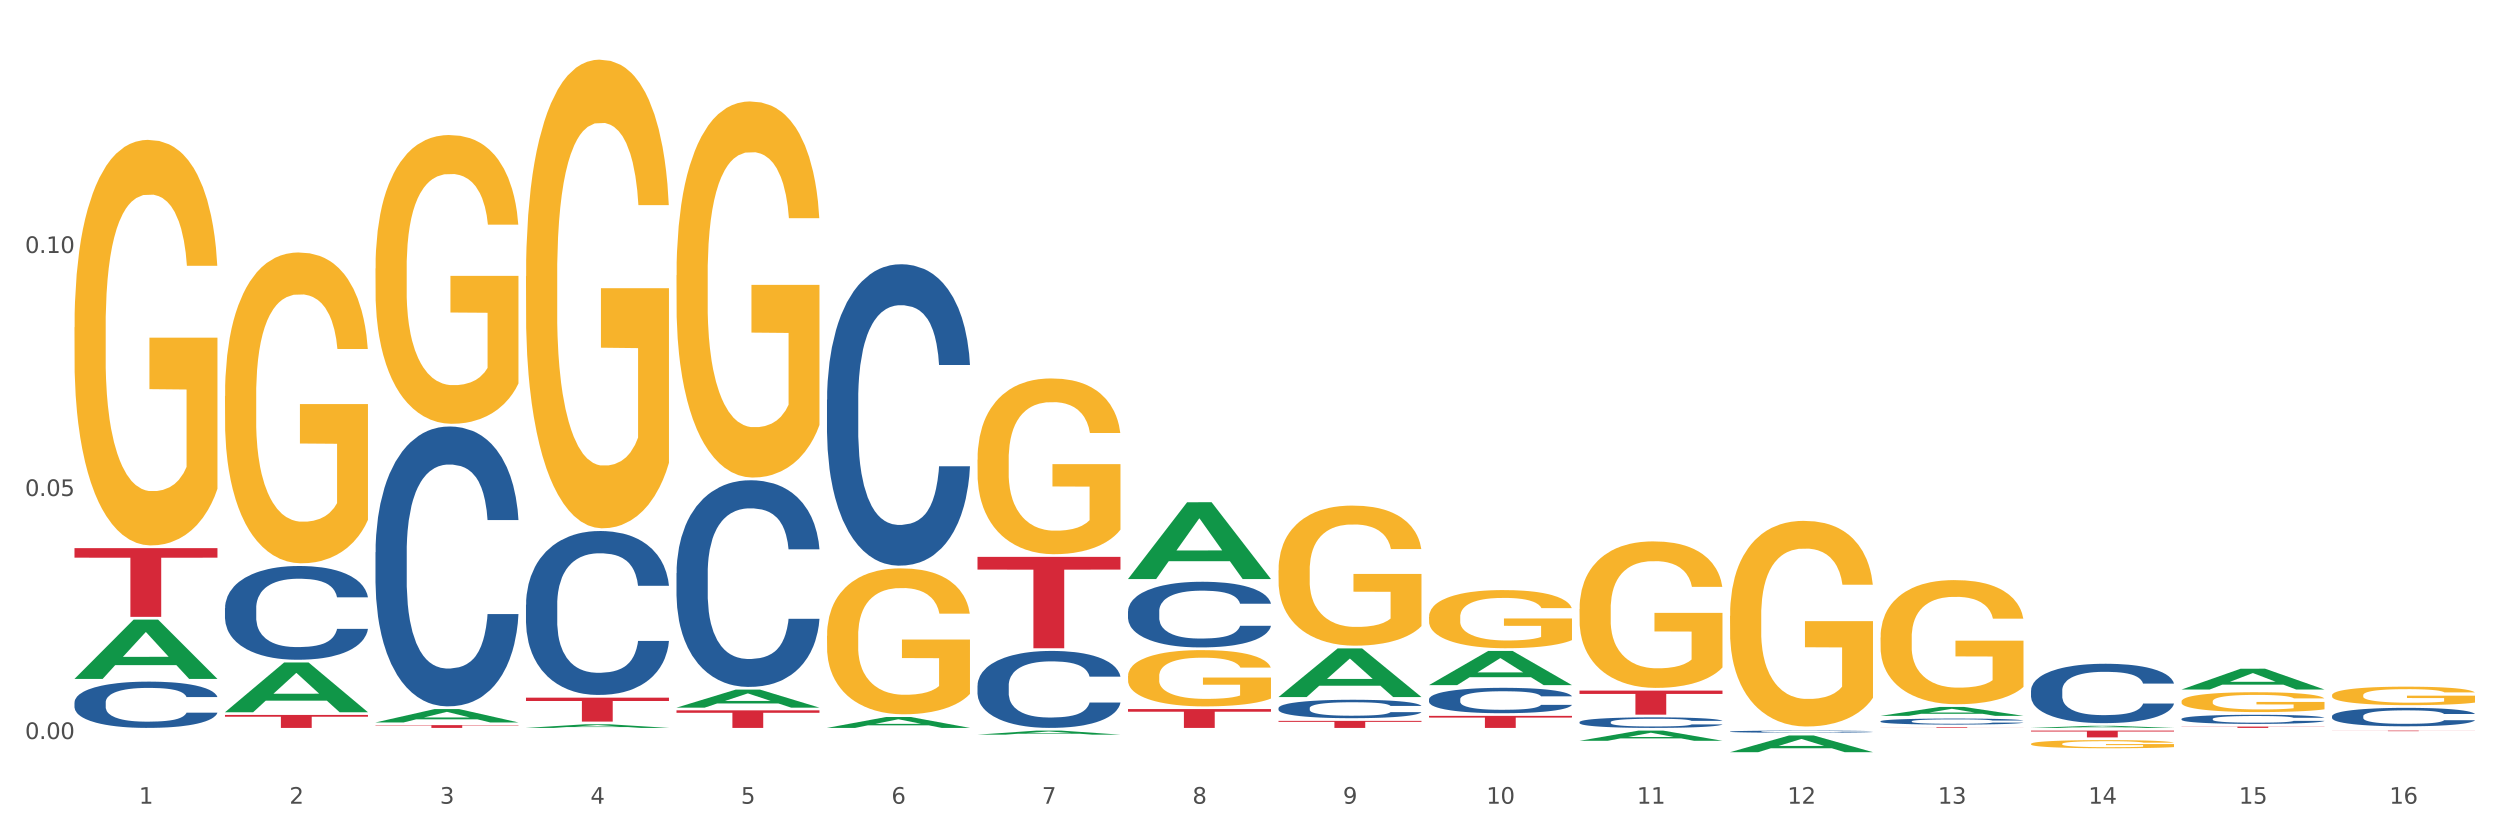 <?xml version="1.0" encoding="utf-8" standalone="no"?>
<!DOCTYPE svg PUBLIC "-//W3C//DTD SVG 1.1//EN"
  "http://www.w3.org/Graphics/SVG/1.1/DTD/svg11.dtd">
<svg xmlns:xlink="http://www.w3.org/1999/xlink" width="1080pt" height="360pt" viewBox="0 0 1080 360" xmlns="http://www.w3.org/2000/svg" version="1.1">
 <rect x="0" y="0" width="1080" height="360" fill="#333333" stroke="none"/>
 <defs>
  <style type="text/css">*{stroke-linejoin: round; stroke-linecap: butt}</style>
 </defs>
 <g id="figure_1">
  <g id="patch_1">
   <path d="M 0 360 
L 1080 360 
L 1080 0 
L 0 0 
z
" style="fill: #ffffff; stroke: #ffffff; stroke-linejoin: miter"/>
  </g>
  <g id="axes_1">
   <g id="matplotlib.axis_1">
    <g id="xtick_1">
     <g id="text_1">
      <!-- 1 -->
      <g style="fill: #4d4d4d" transform="translate(60.004 347.204) scale(0.096 -0.096)">
       <defs>
        <path id="DejaVuSans-31" d="M 794 531 
L 1825 531 
L 1825 4091 
L 703 3866 
L 703 4441 
L 1819 4666 
L 2450 4666 
L 2450 531 
L 3481 531 
L 3481 0 
L 794 0 
L 794 531 
z
" transform="scale(0.016)"/>
       </defs>
       <use xlink:href="#DejaVuSans-31"/>
      </g>
     </g>
    </g>
    <g id="xtick_2">
     <g id="text_2">
      <!-- 2 -->
      <g style="fill: #4d4d4d" transform="translate(125.021 347.204) scale(0.096 -0.096)">
       <defs>
        <path id="DejaVuSans-32" d="M 1228 531 
L 3431 531 
L 3431 0 
L 469 0 
L 469 531 
Q 828 903 1448 1529 
Q 2069 2156 2228 2338 
Q 2531 2678 2651 2914 
Q 2772 3150 2772 3378 
Q 2772 3750 2511 3984 
Q 2250 4219 1831 4219 
Q 1534 4219 1204 4116 
Q 875 4013 500 3803 
L 500 4441 
Q 881 4594 1212 4672 
Q 1544 4750 1819 4750 
Q 2544 4750 2975 4387 
Q 3406 4025 3406 3419 
Q 3406 3131 3298 2873 
Q 3191 2616 2906 2266 
Q 2828 2175 2409 1742 
Q 1991 1309 1228 531 
z
" transform="scale(0.016)"/>
       </defs>
       <use xlink:href="#DejaVuSans-32"/>
      </g>
     </g>
    </g>
    <g id="xtick_3">
     <g id="text_3">
      <!-- 3 -->
      <g style="fill: #4d4d4d" transform="translate(190.039 347.204) scale(0.096 -0.096)">
       <defs>
        <path id="DejaVuSans-33" d="M 2597 2516 
Q 3050 2419 3304 2112 
Q 3559 1806 3559 1356 
Q 3559 666 3084 287 
Q 2609 -91 1734 -91 
Q 1441 -91 1130 -33 
Q 819 25 488 141 
L 488 750 
Q 750 597 1062 519 
Q 1375 441 1716 441 
Q 2309 441 2620 675 
Q 2931 909 2931 1356 
Q 2931 1769 2642 2001 
Q 2353 2234 1838 2234 
L 1294 2234 
L 1294 2753 
L 1863 2753 
Q 2328 2753 2575 2939 
Q 2822 3125 2822 3475 
Q 2822 3834 2567 4026 
Q 2313 4219 1838 4219 
Q 1578 4219 1281 4162 
Q 984 4106 628 3988 
L 628 4550 
Q 988 4650 1302 4700 
Q 1616 4750 1894 4750 
Q 2613 4750 3031 4423 
Q 3450 4097 3450 3541 
Q 3450 3153 3228 2886 
Q 3006 2619 2597 2516 
z
" transform="scale(0.016)"/>
       </defs>
       <use xlink:href="#DejaVuSans-33"/>
      </g>
     </g>
    </g>
    <g id="xtick_4">
     <g id="text_4">
      <!-- 4 -->
      <g style="fill: #4d4d4d" transform="translate(255.056 347.204) scale(0.096 -0.096)">
       <defs>
        <path id="DejaVuSans-34" d="M 2419 4116 
L 825 1625 
L 2419 1625 
L 2419 4116 
z
M 2253 4666 
L 3047 4666 
L 3047 1625 
L 3713 1625 
L 3713 1100 
L 3047 1100 
L 3047 0 
L 2419 0 
L 2419 1100 
L 313 1100 
L 313 1709 
L 2253 4666 
z
" transform="scale(0.016)"/>
       </defs>
       <use xlink:href="#DejaVuSans-34"/>
      </g>
     </g>
    </g>
    <g id="xtick_5">
     <g id="text_5">
      <!-- 5 -->
      <g style="fill: #4d4d4d" transform="translate(320.073 347.204) scale(0.096 -0.096)">
       <defs>
        <path id="DejaVuSans-35" d="M 691 4666 
L 3169 4666 
L 3169 4134 
L 1269 4134 
L 1269 2991 
Q 1406 3038 1543 3061 
Q 1681 3084 1819 3084 
Q 2600 3084 3056 2656 
Q 3513 2228 3513 1497 
Q 3513 744 3044 326 
Q 2575 -91 1722 -91 
Q 1428 -91 1123 -41 
Q 819 9 494 109 
L 494 744 
Q 775 591 1075 516 
Q 1375 441 1709 441 
Q 2250 441 2565 725 
Q 2881 1009 2881 1497 
Q 2881 1984 2565 2268 
Q 2250 2553 1709 2553 
Q 1456 2553 1204 2497 
Q 953 2441 691 2322 
L 691 4666 
z
" transform="scale(0.016)"/>
       </defs>
       <use xlink:href="#DejaVuSans-35"/>
      </g>
     </g>
    </g>
    <g id="xtick_6">
     <g id="text_6">
      <!-- 6 -->
      <g style="fill: #4d4d4d" transform="translate(385.09 347.204) scale(0.096 -0.096)">
       <defs>
        <path id="DejaVuSans-36" d="M 2113 2584 
Q 1688 2584 1439 2293 
Q 1191 2003 1191 1497 
Q 1191 994 1439 701 
Q 1688 409 2113 409 
Q 2538 409 2786 701 
Q 3034 994 3034 1497 
Q 3034 2003 2786 2293 
Q 2538 2584 2113 2584 
z
M 3366 4563 
L 3366 3988 
Q 3128 4100 2886 4159 
Q 2644 4219 2406 4219 
Q 1781 4219 1451 3797 
Q 1122 3375 1075 2522 
Q 1259 2794 1537 2939 
Q 1816 3084 2150 3084 
Q 2853 3084 3261 2657 
Q 3669 2231 3669 1497 
Q 3669 778 3244 343 
Q 2819 -91 2113 -91 
Q 1303 -91 875 529 
Q 447 1150 447 2328 
Q 447 3434 972 4092 
Q 1497 4750 2381 4750 
Q 2619 4750 2861 4703 
Q 3103 4656 3366 4563 
z
" transform="scale(0.016)"/>
       </defs>
       <use xlink:href="#DejaVuSans-36"/>
      </g>
     </g>
    </g>
    <g id="xtick_7">
     <g id="text_7">
      <!-- 7 -->
      <g style="fill: #4d4d4d" transform="translate(450.108 347.204) scale(0.096 -0.096)">
       <defs>
        <path id="DejaVuSans-37" d="M 525 4666 
L 3525 4666 
L 3525 4397 
L 1831 0 
L 1172 0 
L 2766 4134 
L 525 4134 
L 525 4666 
z
" transform="scale(0.016)"/>
       </defs>
       <use xlink:href="#DejaVuSans-37"/>
      </g>
     </g>
    </g>
    <g id="xtick_8">
     <g id="text_8">
      <!-- 8 -->
      <g style="fill: #4d4d4d" transform="translate(515.125 347.204) scale(0.096 -0.096)">
       <defs>
        <path id="DejaVuSans-38" d="M 2034 2216 
Q 1584 2216 1326 1975 
Q 1069 1734 1069 1313 
Q 1069 891 1326 650 
Q 1584 409 2034 409 
Q 2484 409 2743 651 
Q 3003 894 3003 1313 
Q 3003 1734 2745 1975 
Q 2488 2216 2034 2216 
z
M 1403 2484 
Q 997 2584 770 2862 
Q 544 3141 544 3541 
Q 544 4100 942 4425 
Q 1341 4750 2034 4750 
Q 2731 4750 3128 4425 
Q 3525 4100 3525 3541 
Q 3525 3141 3298 2862 
Q 3072 2584 2669 2484 
Q 3125 2378 3379 2068 
Q 3634 1759 3634 1313 
Q 3634 634 3220 271 
Q 2806 -91 2034 -91 
Q 1263 -91 848 271 
Q 434 634 434 1313 
Q 434 1759 690 2068 
Q 947 2378 1403 2484 
z
M 1172 3481 
Q 1172 3119 1398 2916 
Q 1625 2713 2034 2713 
Q 2441 2713 2670 2916 
Q 2900 3119 2900 3481 
Q 2900 3844 2670 4047 
Q 2441 4250 2034 4250 
Q 1625 4250 1398 4047 
Q 1172 3844 1172 3481 
z
" transform="scale(0.016)"/>
       </defs>
       <use xlink:href="#DejaVuSans-38"/>
      </g>
     </g>
    </g>
    <g id="xtick_9">
     <g id="text_9">
      <!-- 9 -->
      <g style="fill: #4d4d4d" transform="translate(580.142 347.204) scale(0.096 -0.096)">
       <defs>
        <path id="DejaVuSans-39" d="M 703 97 
L 703 672 
Q 941 559 1184 500 
Q 1428 441 1663 441 
Q 2288 441 2617 861 
Q 2947 1281 2994 2138 
Q 2813 1869 2534 1725 
Q 2256 1581 1919 1581 
Q 1219 1581 811 2004 
Q 403 2428 403 3163 
Q 403 3881 828 4315 
Q 1253 4750 1959 4750 
Q 2769 4750 3195 4129 
Q 3622 3509 3622 2328 
Q 3622 1225 3098 567 
Q 2575 -91 1691 -91 
Q 1453 -91 1209 -44 
Q 966 3 703 97 
z
M 1959 2075 
Q 2384 2075 2632 2365 
Q 2881 2656 2881 3163 
Q 2881 3666 2632 3958 
Q 2384 4250 1959 4250 
Q 1534 4250 1286 3958 
Q 1038 3666 1038 3163 
Q 1038 2656 1286 2365 
Q 1534 2075 1959 2075 
z
" transform="scale(0.016)"/>
       </defs>
       <use xlink:href="#DejaVuSans-39"/>
      </g>
     </g>
    </g>
    <g id="xtick_10">
     <g id="text_10">
      <!-- 10 -->
      <g style="fill: #4d4d4d" transform="translate(642.105 347.204) scale(0.096 -0.096)">
       <defs>
        <path id="DejaVuSans-30" d="M 2034 4250 
Q 1547 4250 1301 3770 
Q 1056 3291 1056 2328 
Q 1056 1369 1301 889 
Q 1547 409 2034 409 
Q 2525 409 2770 889 
Q 3016 1369 3016 2328 
Q 3016 3291 2770 3770 
Q 2525 4250 2034 4250 
z
M 2034 4750 
Q 2819 4750 3233 4129 
Q 3647 3509 3647 2328 
Q 3647 1150 3233 529 
Q 2819 -91 2034 -91 
Q 1250 -91 836 529 
Q 422 1150 422 2328 
Q 422 3509 836 4129 
Q 1250 4750 2034 4750 
z
" transform="scale(0.016)"/>
       </defs>
       <use xlink:href="#DejaVuSans-31"/>
       <use xlink:href="#DejaVuSans-30" transform="translate(63.623 0)"/>
      </g>
     </g>
    </g>
    <g id="xtick_11">
     <g id="text_11">
      <!-- 11 -->
      <g style="fill: #4d4d4d" transform="translate(707.123 347.204) scale(0.096 -0.096)">
       <use xlink:href="#DejaVuSans-31"/>
       <use xlink:href="#DejaVuSans-31" transform="translate(63.623 0)"/>
      </g>
     </g>
    </g>
    <g id="xtick_12">
     <g id="text_12">
      <!-- 12 -->
      <g style="fill: #4d4d4d" transform="translate(772.14 347.204) scale(0.096 -0.096)">
       <use xlink:href="#DejaVuSans-31"/>
       <use xlink:href="#DejaVuSans-32" transform="translate(63.623 0)"/>
      </g>
     </g>
    </g>
    <g id="xtick_13">
     <g id="text_13">
      <!-- 13 -->
      <g style="fill: #4d4d4d" transform="translate(837.157 347.204) scale(0.096 -0.096)">
       <use xlink:href="#DejaVuSans-31"/>
       <use xlink:href="#DejaVuSans-33" transform="translate(63.623 0)"/>
      </g>
     </g>
    </g>
    <g id="xtick_14">
     <g id="text_14">
      <!-- 14 -->
      <g style="fill: #4d4d4d" transform="translate(902.174 347.204) scale(0.096 -0.096)">
       <use xlink:href="#DejaVuSans-31"/>
       <use xlink:href="#DejaVuSans-34" transform="translate(63.623 0)"/>
      </g>
     </g>
    </g>
    <g id="xtick_15">
     <g id="text_15">
      <!-- 15 -->
      <g style="fill: #4d4d4d" transform="translate(967.192 347.204) scale(0.096 -0.096)">
       <use xlink:href="#DejaVuSans-31"/>
       <use xlink:href="#DejaVuSans-35" transform="translate(63.623 0)"/>
      </g>
     </g>
    </g>
    <g id="xtick_16">
     <g id="text_16">
      <!-- 16 -->
      <g style="fill: #4d4d4d" transform="translate(1032.209 347.204) scale(0.096 -0.096)">
       <use xlink:href="#DejaVuSans-31"/>
       <use xlink:href="#DejaVuSans-36" transform="translate(63.623 0)"/>
      </g>
     </g>
    </g>
    <g id="xtick_17"/>
    <g id="xtick_18"/>
    <g id="xtick_19"/>
    <g id="xtick_20"/>
    <g id="xtick_21"/>
    <g id="xtick_22"/>
    <g id="xtick_23"/>
    <g id="xtick_24"/>
    <g id="xtick_25"/>
    <g id="xtick_26"/>
    <g id="xtick_27"/>
    <g id="xtick_28"/>
    <g id="xtick_29"/>
    <g id="xtick_30"/>
    <g id="xtick_31"/>
   </g>
   <g id="matplotlib.axis_2">
    <g id="ytick_1">
     <g id="text_17">
      <!-- 0.00 -->
      <g style="fill: #4d4d4d" transform="translate(10.8 319.261) scale(0.096 -0.096)">
       <defs>
        <path id="DejaVuSans-2e" d="M 684 794 
L 1344 794 
L 1344 0 
L 684 0 
L 684 794 
z
" transform="scale(0.016)"/>
       </defs>
       <use xlink:href="#DejaVuSans-30"/>
       <use xlink:href="#DejaVuSans-2e" transform="translate(63.623 0)"/>
       <use xlink:href="#DejaVuSans-30" transform="translate(95.41 0)"/>
       <use xlink:href="#DejaVuSans-30" transform="translate(159.033 0)"/>
      </g>
     </g>
    </g>
    <g id="ytick_2">
     <g id="text_18">
      <!-- 0.05 -->
      <g style="fill: #4d4d4d" transform="translate(10.8 214.272) scale(0.096 -0.096)">
       <use xlink:href="#DejaVuSans-30"/>
       <use xlink:href="#DejaVuSans-2e" transform="translate(63.623 0)"/>
       <use xlink:href="#DejaVuSans-30" transform="translate(95.41 0)"/>
       <use xlink:href="#DejaVuSans-35" transform="translate(159.033 0)"/>
      </g>
     </g>
    </g>
    <g id="ytick_3">
     <g id="text_19">
      <!-- 0.10 -->
      <g style="fill: #4d4d4d" transform="translate(10.8 109.282) scale(0.096 -0.096)">
       <use xlink:href="#DejaVuSans-30"/>
       <use xlink:href="#DejaVuSans-2e" transform="translate(63.623 0)"/>
       <use xlink:href="#DejaVuSans-31" transform="translate(95.41 0)"/>
       <use xlink:href="#DejaVuSans-30" transform="translate(159.033 0)"/>
      </g>
     </g>
    </g>
    <g id="ytick_4"/>
    <g id="ytick_5"/>
    <g id="ytick_6"/>
   </g>
   <g id="PolyCollection_1">
    <path d="M 32.175 293.252 
L 32.239 293.228 
L 57.709 267.682 
L 68.28 267.657 
L 93.941 293.301 
L 81.715 293.301 
L 76.176 287.329 
L 49.877 287.329 
L 49.686 287.426 
L 44.337 293.301 
L 32.175 293.301 
L 32.175 293.252 
L 53.188 283.766 
L 72.864 283.742 
L 63.122 273.123 
L 62.995 273.075 
L 62.867 273.147 
L 53.125 283.742 
L 53.188 283.766 
L 32.175 293.252 
z
" clip-path="url(#pe815183381)" style="fill: #109648"/>
    <path d="M 422.278 240.578 
L 484.045 240.578 
L 484.045 246.062 
L 459.748 246.099 
L 459.748 280.04 
L 446.429 280.04 
L 446.429 246.099 
L 422.278 246.062 
L 422.278 240.615 
L 422.278 240.578 
z
" clip-path="url(#pe815183381)" style="fill: #d62839"/>
    <path d="M 487.296 306.326 
L 549.062 306.326 
L 549.062 307.455 
L 524.765 307.463 
L 524.765 314.455 
L 511.446 314.455 
L 511.446 307.463 
L 487.296 307.455 
L 487.296 306.333 
L 487.296 306.326 
z
" clip-path="url(#pe815183381)" style="fill: #d62839"/>
    <path d="M 552.313 311.418 
L 614.079 311.418 
L 614.079 311.84 
L 589.783 311.843 
L 589.783 314.455 
L 576.463 314.455 
L 576.463 311.843 
L 552.313 311.84 
L 552.313 311.421 
L 552.313 311.418 
z
" clip-path="url(#pe815183381)" style="fill: #d62839"/>
    <path d="M 617.33 309.268 
L 679.097 309.268 
L 679.097 309.989 
L 654.8 309.994 
L 654.8 314.455 
L 641.481 314.455 
L 641.481 309.994 
L 617.33 309.989 
L 617.33 309.273 
L 617.33 309.268 
z
" clip-path="url(#pe815183381)" style="fill: #d62839"/>
    <path d="M 682.347 298.337 
L 744.114 298.337 
L 744.114 299.781 
L 719.817 299.791 
L 719.817 308.73 
L 706.498 308.73 
L 706.498 299.791 
L 682.347 299.781 
L 682.347 298.347 
L 682.347 298.337 
z
" clip-path="url(#pe815183381)" style="fill: #d62839"/>
    <path d="M 812.382 314.18 
L 874.148 314.18 
L 874.148 314.218 
L 849.852 314.219 
L 849.852 314.455 
L 836.532 314.455 
L 836.532 314.219 
L 812.382 314.218 
L 812.382 314.18 
L 812.382 314.18 
z
" clip-path="url(#pe815183381)" style="fill: #d62839"/>
    <path d="M 877.399 315.614 
L 939.166 315.614 
L 939.166 316.025 
L 914.869 316.028 
L 914.869 318.57 
L 901.549 318.57 
L 901.549 316.028 
L 877.399 316.025 
L 877.399 315.617 
L 877.399 315.614 
z
" clip-path="url(#pe815183381)" style="fill: #d62839"/>
    <path d="M 942.416 313.888 
L 1004.183 313.888 
L 1004.183 313.967 
L 979.886 313.967 
L 979.886 314.455 
L 966.567 314.455 
L 966.567 313.967 
L 942.416 313.967 
L 942.416 313.889 
L 942.416 313.888 
z
" clip-path="url(#pe815183381)" style="fill: #d62839"/>
    <path d="M 1007.434 315.614 
L 1069.2 315.614 
L 1069.2 315.65 
L 1044.903 315.65 
L 1044.903 315.873 
L 1031.584 315.873 
L 1031.584 315.65 
L 1007.434 315.65 
L 1007.434 315.614 
L 1007.434 315.614 
z
" clip-path="url(#pe815183381)" style="fill: #d62839"/>
    <path d="M 812.382 275.386 
L 812.455 275.337 
L 812.455 273.573 
L 812.601 272.055 
L 813.33 268.381 
L 814.424 265.344 
L 815.226 263.728 
L 816.028 262.405 
L 816.976 261.082 
L 818.143 259.711 
L 820.258 257.703 
L 821.57 256.674 
L 823.175 255.596 
L 826.092 254.029 
L 828.206 253.147 
L 830.394 252.412 
L 833.967 251.531 
L 836.301 251.139 
L 838.78 250.845 
L 841.77 250.649 
L 844.031 250.6 
L 848.99 250.747 
L 853.219 251.188 
L 855.261 251.531 
L 857.886 252.118 
L 859.272 252.51 
L 861.532 253.294 
L 863.866 254.323 
L 865.47 255.204 
L 867.877 256.87 
L 869.7 258.535 
L 871.377 260.593 
L 872.252 262.013 
L 872.909 263.336 
L 873.492 264.854 
L 874.075 267.254 
L 860.949 267.254 
L 860.439 265.54 
L 859.636 263.924 
L 858.47 262.356 
L 857.449 261.376 
L 855.699 260.152 
L 854.094 259.368 
L 852.417 258.78 
L 850.375 258.29 
L 848.771 258.046 
L 846.51 257.85 
L 842.062 257.899 
L 839.072 258.29 
L 837.03 258.78 
L 835.717 259.221 
L 834.551 259.711 
L 833.238 260.397 
L 831.707 261.425 
L 830.613 262.356 
L 829.519 263.532 
L 828.644 264.707 
L 827.842 266.079 
L 827.185 267.548 
L 826.675 269.067 
L 826.237 270.928 
L 825.873 274.014 
L 825.873 280.725 
L 826.019 282.243 
L 826.383 284.252 
L 826.821 285.77 
L 827.55 287.583 
L 828.206 288.807 
L 829.446 290.571 
L 830.832 292.04 
L 831.925 292.971 
L 833.019 293.755 
L 834.915 294.832 
L 837.03 295.714 
L 838.853 296.253 
L 841.333 296.743 
L 843.01 296.939 
L 844.468 297.037 
L 848.042 297.037 
L 850.594 296.89 
L 853.438 296.547 
L 855.626 296.106 
L 857.449 295.567 
L 859.491 294.685 
L 860.803 293.853 
L 860.803 283.615 
L 844.76 283.566 
L 844.76 276.757 
L 874.148 276.757 
L 874.148 296.743 
L 872.909 297.771 
L 871.523 298.702 
L 870.065 299.535 
L 867.877 300.563 
L 865.252 301.543 
L 862.918 302.229 
L 860.439 302.817 
L 857.522 303.355 
L 853.73 303.845 
L 851.396 304.041 
L 848.479 304.188 
L 845.052 304.237 
L 842.062 304.139 
L 839.145 303.894 
L 836.082 303.453 
L 833.092 302.817 
L 830.832 302.18 
L 828.571 301.396 
L 826.164 300.367 
L 824.268 299.388 
L 822.81 298.506 
L 821.206 297.379 
L 819.455 295.91 
L 818.143 294.587 
L 816.976 293.216 
L 815.736 291.452 
L 814.861 289.934 
L 813.986 288.024 
L 813.476 286.603 
L 812.892 284.399 
L 812.455 281.313 
L 812.382 275.386 
z
" clip-path="url(#pe815183381)" style="fill: #f7b32b"/>
    <path d="M 747.365 266.06 
L 747.438 265.979 
L 747.438 263.058 
L 747.583 260.543 
L 748.313 254.458 
L 749.407 249.428 
L 750.209 246.75 
L 751.011 244.56 
L 751.959 242.369 
L 753.126 240.097 
L 755.24 236.771 
L 756.553 235.067 
L 758.157 233.282 
L 761.074 230.685 
L 763.189 229.225 
L 765.377 228.008 
L 768.95 226.547 
L 771.284 225.898 
L 773.763 225.412 
L 776.753 225.087 
L 779.014 225.006 
L 783.972 225.249 
L 788.202 225.979 
L 790.244 226.547 
L 792.869 227.521 
L 794.255 228.17 
L 796.515 229.468 
L 798.849 231.172 
L 800.453 232.633 
L 802.86 235.391 
L 804.683 238.15 
L 806.36 241.557 
L 807.235 243.91 
L 807.891 246.101 
L 808.475 248.616 
L 809.058 252.592 
L 795.932 252.592 
L 795.421 249.752 
L 794.619 247.075 
L 793.452 244.478 
L 792.432 242.856 
L 790.681 240.827 
L 789.077 239.529 
L 787.4 238.555 
L 785.358 237.744 
L 783.754 237.338 
L 781.493 237.014 
L 777.045 237.095 
L 774.055 237.744 
L 772.013 238.555 
L 770.7 239.286 
L 769.533 240.097 
L 768.221 241.233 
L 766.689 242.937 
L 765.596 244.478 
L 764.502 246.426 
L 763.627 248.373 
L 762.824 250.645 
L 762.168 253.079 
L 761.658 255.594 
L 761.22 258.677 
L 760.856 263.789 
L 760.856 274.904 
L 761.001 277.419 
L 761.366 280.746 
L 761.804 283.261 
L 762.533 286.263 
L 763.189 288.292 
L 764.429 291.212 
L 765.814 293.646 
L 766.908 295.188 
L 768.002 296.486 
L 769.898 298.271 
L 772.013 299.732 
L 773.836 300.624 
L 776.315 301.435 
L 777.993 301.76 
L 779.451 301.922 
L 783.024 301.922 
L 785.577 301.679 
L 788.421 301.111 
L 790.608 300.381 
L 792.432 299.488 
L 794.473 298.028 
L 795.786 296.648 
L 795.786 279.691 
L 779.743 279.61 
L 779.743 268.332 
L 809.131 268.332 
L 809.131 301.435 
L 807.891 303.139 
L 806.506 304.681 
L 805.047 306.06 
L 802.86 307.764 
L 800.234 309.387 
L 797.901 310.523 
L 795.421 311.496 
L 792.504 312.389 
L 788.712 313.2 
L 786.379 313.525 
L 783.462 313.768 
L 780.034 313.849 
L 777.045 313.687 
L 774.128 313.281 
L 771.065 312.551 
L 768.075 311.496 
L 765.814 310.442 
L 763.554 309.143 
L 761.147 307.439 
L 759.251 305.817 
L 757.793 304.356 
L 756.188 302.49 
L 754.438 300.056 
L 753.126 297.866 
L 751.959 295.594 
L 750.719 292.673 
L 749.844 290.158 
L 748.969 286.993 
L 748.459 284.64 
L 747.875 280.989 
L 747.438 275.878 
L 747.365 266.06 
z
" clip-path="url(#pe815183381)" style="fill: #f7b32b"/>
    <path d="M 682.347 263.128 
L 682.42 263.07 
L 682.42 260.989 
L 682.566 259.196 
L 683.295 254.861 
L 684.389 251.277 
L 685.191 249.369 
L 685.994 247.808 
L 686.942 246.247 
L 688.108 244.628 
L 690.223 242.258 
L 691.536 241.044 
L 693.14 239.772 
L 696.057 237.922 
L 698.172 236.882 
L 700.36 236.015 
L 703.933 234.974 
L 706.266 234.512 
L 708.746 234.165 
L 711.736 233.934 
L 713.996 233.876 
L 718.955 234.049 
L 723.185 234.569 
L 725.227 234.974 
L 727.852 235.668 
L 729.237 236.13 
L 731.498 237.055 
L 733.832 238.269 
L 735.436 239.31 
L 737.842 241.275 
L 739.665 243.241 
L 741.343 245.669 
L 742.218 247.345 
L 742.874 248.906 
L 743.457 250.698 
L 744.041 253.531 
L 730.915 253.531 
L 730.404 251.508 
L 729.602 249.6 
L 728.435 247.75 
L 727.414 246.594 
L 725.664 245.149 
L 724.06 244.224 
L 722.383 243.53 
L 720.341 242.952 
L 718.736 242.663 
L 716.476 242.432 
L 712.027 242.489 
L 709.037 242.952 
L 706.996 243.53 
L 705.683 244.05 
L 704.516 244.628 
L 703.204 245.438 
L 701.672 246.652 
L 700.578 247.75 
L 699.484 249.138 
L 698.609 250.525 
L 697.807 252.144 
L 697.151 253.878 
L 696.64 255.67 
L 696.203 257.867 
L 695.838 261.509 
L 695.838 269.429 
L 695.984 271.221 
L 696.349 273.591 
L 696.786 275.383 
L 697.516 277.522 
L 698.172 278.967 
L 699.412 281.049 
L 700.797 282.783 
L 701.891 283.881 
L 702.985 284.806 
L 704.881 286.078 
L 706.996 287.119 
L 708.819 287.755 
L 711.298 288.333 
L 712.975 288.564 
L 714.434 288.68 
L 718.007 288.68 
L 720.559 288.506 
L 723.403 288.101 
L 725.591 287.581 
L 727.414 286.945 
L 729.456 285.905 
L 730.769 284.922 
L 730.769 272.84 
L 714.726 272.782 
L 714.726 264.746 
L 744.114 264.746 
L 744.114 288.333 
L 742.874 289.547 
L 741.489 290.645 
L 740.03 291.628 
L 737.842 292.842 
L 735.217 293.998 
L 732.884 294.807 
L 730.404 295.501 
L 727.487 296.137 
L 723.695 296.715 
L 721.362 296.946 
L 718.445 297.12 
L 715.017 297.178 
L 712.027 297.062 
L 709.11 296.773 
L 706.048 296.253 
L 703.058 295.501 
L 700.797 294.75 
L 698.536 293.825 
L 696.13 292.611 
L 694.234 291.454 
L 692.776 290.414 
L 691.171 289.084 
L 689.421 287.35 
L 688.108 285.789 
L 686.942 284.17 
L 685.702 282.089 
L 684.827 280.297 
L 683.952 278.043 
L 683.441 276.366 
L 682.858 273.765 
L 682.42 270.123 
L 682.347 263.128 
z
" clip-path="url(#pe815183381)" style="fill: #f7b32b"/>
    <path d="M 617.33 266.524 
L 617.403 266.502 
L 617.403 265.675 
L 617.549 264.964 
L 618.278 263.243 
L 619.372 261.82 
L 620.174 261.062 
L 620.976 260.443 
L 621.924 259.823 
L 623.091 259.18 
L 625.206 258.239 
L 626.519 257.757 
L 628.123 257.252 
L 631.04 256.518 
L 633.155 256.105 
L 635.342 255.761 
L 638.916 255.348 
L 641.249 255.164 
L 643.729 255.026 
L 646.718 254.934 
L 648.979 254.912 
L 653.938 254.98 
L 658.167 255.187 
L 660.209 255.348 
L 662.835 255.623 
L 664.22 255.807 
L 666.481 256.174 
L 668.814 256.656 
L 670.419 257.069 
L 672.825 257.849 
L 674.648 258.63 
L 676.325 259.593 
L 677.201 260.259 
L 677.857 260.879 
L 678.44 261.59 
L 679.024 262.715 
L 665.897 262.715 
L 665.387 261.911 
L 664.585 261.154 
L 663.418 260.42 
L 662.397 259.961 
L 660.647 259.387 
L 659.043 259.02 
L 657.365 258.744 
L 655.323 258.515 
L 653.719 258.4 
L 651.458 258.308 
L 647.01 258.331 
L 644.02 258.515 
L 641.978 258.744 
L 640.666 258.951 
L 639.499 259.18 
L 638.186 259.502 
L 636.655 259.984 
L 635.561 260.42 
L 634.467 260.97 
L 633.592 261.521 
L 632.79 262.164 
L 632.134 262.852 
L 631.623 263.564 
L 631.186 264.436 
L 630.821 265.882 
L 630.821 269.026 
L 630.967 269.738 
L 631.332 270.679 
L 631.769 271.39 
L 632.498 272.239 
L 633.155 272.813 
L 634.394 273.639 
L 635.78 274.328 
L 636.874 274.764 
L 637.968 275.131 
L 639.864 275.636 
L 641.978 276.049 
L 643.801 276.301 
L 646.281 276.531 
L 647.958 276.623 
L 649.417 276.669 
L 652.99 276.669 
L 655.542 276.6 
L 658.386 276.439 
L 660.574 276.233 
L 662.397 275.98 
L 664.439 275.567 
L 665.752 275.177 
L 665.752 270.38 
L 649.708 270.357 
L 649.708 267.167 
L 679.097 267.167 
L 679.097 276.531 
L 677.857 277.013 
L 676.471 277.449 
L 675.013 277.839 
L 672.825 278.321 
L 670.2 278.78 
L 667.866 279.101 
L 665.387 279.377 
L 662.47 279.629 
L 658.678 279.859 
L 656.344 279.951 
L 653.427 280.019 
L 650 280.042 
L 647.01 279.996 
L 644.093 279.882 
L 641.03 279.675 
L 638.041 279.377 
L 635.78 279.078 
L 633.519 278.711 
L 631.113 278.229 
L 629.217 277.77 
L 627.758 277.357 
L 626.154 276.829 
L 624.404 276.141 
L 623.091 275.521 
L 621.924 274.878 
L 620.685 274.052 
L 619.81 273.341 
L 618.934 272.446 
L 618.424 271.78 
L 617.841 270.747 
L 617.403 269.301 
L 617.33 266.524 
z
" clip-path="url(#pe815183381)" style="fill: #f7b32b"/>
    <path d="M 552.313 246.38 
L 552.386 246.325 
L 552.386 244.335 
L 552.532 242.621 
L 553.261 238.475 
L 554.355 235.048 
L 555.157 233.224 
L 555.959 231.731 
L 556.907 230.239 
L 558.074 228.691 
L 560.189 226.425 
L 561.501 225.264 
L 563.106 224.048 
L 566.023 222.279 
L 568.137 221.284 
L 570.325 220.455 
L 573.898 219.46 
L 576.232 219.017 
L 578.711 218.686 
L 581.701 218.465 
L 583.962 218.409 
L 588.921 218.575 
L 593.15 219.073 
L 595.192 219.46 
L 597.817 220.123 
L 599.203 220.565 
L 601.464 221.45 
L 603.797 222.611 
L 605.401 223.606 
L 607.808 225.485 
L 609.631 227.364 
L 611.308 229.686 
L 612.183 231.289 
L 612.84 232.782 
L 613.423 234.495 
L 614.006 237.204 
L 600.88 237.204 
L 600.37 235.269 
L 599.567 233.445 
L 598.401 231.676 
L 597.38 230.571 
L 595.63 229.189 
L 594.025 228.304 
L 592.348 227.641 
L 590.306 227.088 
L 588.702 226.812 
L 586.441 226.591 
L 581.993 226.646 
L 579.003 227.088 
L 576.961 227.641 
L 575.649 228.138 
L 574.482 228.691 
L 573.169 229.465 
L 571.638 230.626 
L 570.544 231.676 
L 569.45 233.003 
L 568.575 234.33 
L 567.773 235.877 
L 567.116 237.536 
L 566.606 239.249 
L 566.168 241.35 
L 565.804 244.832 
L 565.804 252.406 
L 565.95 254.119 
L 566.314 256.386 
L 566.752 258.099 
L 567.481 260.144 
L 568.137 261.526 
L 569.377 263.516 
L 570.763 265.175 
L 571.856 266.225 
L 572.95 267.11 
L 574.846 268.326 
L 576.961 269.321 
L 578.784 269.929 
L 581.264 270.481 
L 582.941 270.703 
L 584.399 270.813 
L 587.973 270.813 
L 590.525 270.647 
L 593.369 270.26 
L 595.557 269.763 
L 597.38 269.155 
L 599.422 268.16 
L 600.734 267.22 
L 600.734 255.667 
L 584.691 255.612 
L 584.691 247.928 
L 614.079 247.928 
L 614.079 270.481 
L 612.84 271.642 
L 611.454 272.693 
L 609.996 273.632 
L 607.808 274.793 
L 605.183 275.899 
L 602.849 276.673 
L 600.37 277.336 
L 597.453 277.944 
L 593.661 278.497 
L 591.327 278.718 
L 588.41 278.884 
L 584.983 278.939 
L 581.993 278.828 
L 579.076 278.552 
L 576.013 278.055 
L 573.023 277.336 
L 570.763 276.617 
L 568.502 275.733 
L 566.096 274.572 
L 564.199 273.467 
L 562.741 272.471 
L 561.137 271.2 
L 559.387 269.542 
L 558.074 268.049 
L 556.907 266.501 
L 555.667 264.511 
L 554.792 262.798 
L 553.917 260.642 
L 553.407 259.039 
L 552.823 256.551 
L 552.386 253.069 
L 552.313 246.38 
z
" clip-path="url(#pe815183381)" style="fill: #f7b32b"/>
    <path d="M 487.296 292.086 
L 487.369 292.064 
L 487.369 291.265 
L 487.514 290.576 
L 488.244 288.911 
L 489.338 287.534 
L 490.14 286.801 
L 490.942 286.201 
L 491.89 285.602 
L 493.057 284.98 
L 495.171 284.07 
L 496.484 283.603 
L 498.088 283.115 
L 501.005 282.404 
L 503.12 282.004 
L 505.308 281.671 
L 508.881 281.271 
L 511.215 281.094 
L 513.694 280.961 
L 516.684 280.872 
L 518.945 280.85 
L 523.903 280.916 
L 528.133 281.116 
L 530.175 281.271 
L 532.8 281.538 
L 534.186 281.716 
L 536.446 282.071 
L 538.78 282.537 
L 540.384 282.937 
L 542.791 283.692 
L 544.614 284.447 
L 546.291 285.38 
L 547.166 286.024 
L 547.822 286.623 
L 548.406 287.312 
L 548.989 288.4 
L 535.863 288.4 
L 535.352 287.623 
L 534.55 286.89 
L 533.383 286.179 
L 532.363 285.735 
L 530.612 285.18 
L 529.008 284.825 
L 527.331 284.558 
L 525.289 284.336 
L 523.685 284.225 
L 521.424 284.136 
L 516.976 284.158 
L 513.986 284.336 
L 511.944 284.558 
L 510.631 284.758 
L 509.464 284.98 
L 508.152 285.291 
L 506.62 285.757 
L 505.527 286.179 
L 504.433 286.712 
L 503.558 287.245 
L 502.756 287.867 
L 502.099 288.533 
L 501.589 289.222 
L 501.151 290.065 
L 500.787 291.464 
L 500.787 294.507 
L 500.932 295.195 
L 501.297 296.106 
L 501.735 296.794 
L 502.464 297.616 
L 503.12 298.171 
L 504.36 298.97 
L 505.745 299.637 
L 506.839 300.059 
L 507.933 300.414 
L 509.829 300.902 
L 511.944 301.302 
L 513.767 301.546 
L 516.246 301.768 
L 517.924 301.857 
L 519.382 301.902 
L 522.955 301.902 
L 525.508 301.835 
L 528.352 301.68 
L 530.539 301.48 
L 532.363 301.236 
L 534.404 300.836 
L 535.717 300.458 
L 535.717 295.817 
L 519.674 295.795 
L 519.674 292.708 
L 549.062 292.708 
L 549.062 301.768 
L 547.822 302.235 
L 546.437 302.657 
L 544.978 303.034 
L 542.791 303.501 
L 540.165 303.945 
L 537.832 304.256 
L 535.352 304.522 
L 532.435 304.766 
L 528.643 304.988 
L 526.31 305.077 
L 523.393 305.144 
L 519.966 305.166 
L 516.976 305.122 
L 514.059 305.011 
L 510.996 304.811 
L 508.006 304.522 
L 505.745 304.233 
L 503.485 303.878 
L 501.078 303.412 
L 499.182 302.968 
L 497.724 302.568 
L 496.119 302.057 
L 494.369 301.391 
L 493.057 300.791 
L 491.89 300.17 
L 490.65 299.37 
L 489.775 298.682 
L 488.9 297.816 
L 488.39 297.172 
L 487.806 296.172 
L 487.369 294.773 
L 487.296 292.086 
z
" clip-path="url(#pe815183381)" style="fill: #f7b32b"/>
    <path d="M 422.278 198.572 
L 422.351 198.503 
L 422.351 196.006 
L 422.497 193.857 
L 423.226 188.655 
L 424.32 184.356 
L 425.122 182.067 
L 425.925 180.195 
L 426.873 178.322 
L 428.039 176.381 
L 430.154 173.537 
L 431.467 172.081 
L 433.071 170.555 
L 435.988 168.336 
L 438.103 167.088 
L 440.291 166.048 
L 443.864 164.799 
L 446.197 164.244 
L 448.677 163.828 
L 451.667 163.551 
L 453.927 163.482 
L 458.886 163.69 
L 463.116 164.314 
L 465.158 164.799 
L 467.783 165.631 
L 469.168 166.186 
L 471.429 167.296 
L 473.763 168.752 
L 475.367 170 
L 477.773 172.358 
L 479.596 174.716 
L 481.274 177.629 
L 482.149 179.64 
L 482.805 181.512 
L 483.389 183.662 
L 483.972 187.06 
L 470.846 187.06 
L 470.335 184.633 
L 469.533 182.345 
L 468.366 180.125 
L 467.345 178.738 
L 465.595 177.005 
L 463.991 175.895 
L 462.314 175.063 
L 460.272 174.369 
L 458.667 174.023 
L 456.407 173.745 
L 451.958 173.815 
L 448.969 174.369 
L 446.927 175.063 
L 445.614 175.687 
L 444.447 176.381 
L 443.135 177.351 
L 441.603 178.808 
L 440.509 180.125 
L 439.416 181.79 
L 438.54 183.454 
L 437.738 185.396 
L 437.082 187.476 
L 436.571 189.626 
L 436.134 192.262 
L 435.769 196.63 
L 435.769 206.131 
L 435.915 208.281 
L 436.28 211.124 
L 436.717 213.274 
L 437.447 215.84 
L 438.103 217.574 
L 439.343 220.07 
L 440.728 222.151 
L 441.822 223.469 
L 442.916 224.578 
L 444.812 226.104 
L 446.927 227.352 
L 448.75 228.115 
L 451.229 228.808 
L 452.906 229.086 
L 454.365 229.225 
L 457.938 229.225 
L 460.49 229.016 
L 463.334 228.531 
L 465.522 227.907 
L 467.345 227.144 
L 469.387 225.896 
L 470.7 224.717 
L 470.7 210.223 
L 454.657 210.154 
L 454.657 200.514 
L 484.045 200.514 
L 484.045 228.808 
L 482.805 230.265 
L 481.42 231.582 
L 479.961 232.761 
L 477.773 234.218 
L 475.148 235.605 
L 472.815 236.576 
L 470.335 237.408 
L 467.418 238.171 
L 463.626 238.864 
L 461.293 239.141 
L 458.376 239.349 
L 454.948 239.419 
L 451.958 239.28 
L 449.041 238.933 
L 445.979 238.309 
L 442.989 237.408 
L 440.728 236.506 
L 438.468 235.397 
L 436.061 233.94 
L 434.165 232.553 
L 432.707 231.305 
L 431.102 229.71 
L 429.352 227.63 
L 428.039 225.757 
L 426.873 223.815 
L 425.633 221.319 
L 424.758 219.169 
L 423.883 216.464 
L 423.372 214.453 
L 422.789 211.332 
L 422.351 206.963 
L 422.278 198.572 
z
" clip-path="url(#pe815183381)" style="fill: #f7b32b"/>
    <path d="M 357.261 274.664 
L 357.334 274.607 
L 357.334 272.534 
L 357.48 270.749 
L 358.209 266.431 
L 359.303 262.861 
L 360.105 260.961 
L 360.907 259.406 
L 361.855 257.852 
L 363.022 256.239 
L 365.137 253.879 
L 366.45 252.669 
L 368.054 251.403 
L 370.971 249.56 
L 373.086 248.524 
L 375.273 247.66 
L 378.847 246.624 
L 381.18 246.163 
L 383.66 245.818 
L 386.649 245.587 
L 388.91 245.53 
L 393.869 245.703 
L 398.098 246.221 
L 400.14 246.624 
L 402.766 247.315 
L 404.151 247.775 
L 406.412 248.697 
L 408.745 249.906 
L 410.35 250.942 
L 412.756 252.9 
L 414.579 254.857 
L 416.256 257.276 
L 417.132 258.945 
L 417.788 260.5 
L 418.371 262.285 
L 418.955 265.106 
L 405.828 265.106 
L 405.318 263.091 
L 404.516 261.191 
L 403.349 259.349 
L 402.328 258.197 
L 400.578 256.758 
L 398.974 255.836 
L 397.296 255.145 
L 395.254 254.57 
L 393.65 254.282 
L 391.39 254.051 
L 386.941 254.109 
L 383.951 254.57 
L 381.909 255.145 
L 380.597 255.664 
L 379.43 256.239 
L 378.117 257.045 
L 376.586 258.255 
L 375.492 259.349 
L 374.398 260.73 
L 373.523 262.112 
L 372.721 263.724 
L 372.065 265.452 
L 371.554 267.237 
L 371.117 269.425 
L 370.752 273.052 
L 370.752 280.94 
L 370.898 282.725 
L 371.263 285.086 
L 371.7 286.871 
L 372.429 289.001 
L 373.086 290.441 
L 374.325 292.513 
L 375.711 294.241 
L 376.805 295.335 
L 377.899 296.256 
L 379.795 297.523 
L 381.909 298.559 
L 383.733 299.192 
L 386.212 299.768 
L 387.889 299.999 
L 389.348 300.114 
L 392.921 300.114 
L 395.473 299.941 
L 398.317 299.538 
L 400.505 299.02 
L 402.328 298.386 
L 404.37 297.35 
L 405.683 296.371 
L 405.683 284.337 
L 389.639 284.28 
L 389.639 276.276 
L 419.028 276.276 
L 419.028 299.768 
L 417.788 300.977 
L 416.402 302.071 
L 414.944 303.05 
L 412.756 304.259 
L 410.131 305.411 
L 407.797 306.217 
L 405.318 306.908 
L 402.401 307.541 
L 398.609 308.117 
L 396.275 308.347 
L 393.358 308.52 
L 389.931 308.578 
L 386.941 308.463 
L 384.024 308.175 
L 380.961 307.656 
L 377.972 306.908 
L 375.711 306.159 
L 373.45 305.238 
L 371.044 304.029 
L 369.148 302.877 
L 367.689 301.841 
L 366.085 300.517 
L 364.335 298.789 
L 363.022 297.235 
L 361.855 295.623 
L 360.616 293.55 
L 359.741 291.765 
L 358.866 289.519 
L 358.355 287.85 
L 357.772 285.259 
L 357.334 281.631 
L 357.261 274.664 
z
" clip-path="url(#pe815183381)" style="fill: #f7b32b"/>
    <path d="M 292.244 118.903 
L 292.317 118.754 
L 292.317 113.412 
L 292.463 108.812 
L 293.192 97.682 
L 294.286 88.481 
L 295.088 83.584 
L 295.89 79.578 
L 296.838 75.571 
L 298.005 71.416 
L 300.12 65.332 
L 301.432 62.215 
L 303.037 58.951 
L 305.954 54.202 
L 308.068 51.531 
L 310.256 49.305 
L 313.829 46.634 
L 316.163 45.447 
L 318.642 44.556 
L 321.632 43.963 
L 323.893 43.814 
L 328.852 44.26 
L 333.081 45.595 
L 335.123 46.634 
L 337.748 48.415 
L 339.134 49.602 
L 341.395 51.976 
L 343.728 55.092 
L 345.332 57.764 
L 347.739 62.809 
L 349.562 67.854 
L 351.239 74.087 
L 352.114 78.391 
L 352.771 82.397 
L 353.354 86.997 
L 353.937 94.269 
L 340.811 94.269 
L 340.301 89.075 
L 339.499 84.178 
L 338.332 79.429 
L 337.311 76.461 
L 335.561 72.752 
L 333.956 70.377 
L 332.279 68.596 
L 330.237 67.112 
L 328.633 66.37 
L 326.372 65.777 
L 321.924 65.925 
L 318.934 67.112 
L 316.892 68.596 
L 315.58 69.932 
L 314.413 71.416 
L 313.1 73.493 
L 311.569 76.61 
L 310.475 79.429 
L 309.381 82.991 
L 308.506 86.552 
L 307.704 90.707 
L 307.047 95.159 
L 306.537 99.76 
L 306.099 105.399 
L 305.735 114.747 
L 305.735 135.078 
L 305.881 139.678 
L 306.245 145.762 
L 306.683 150.362 
L 307.412 155.853 
L 308.068 159.563 
L 309.308 164.905 
L 310.694 169.357 
L 311.788 172.177 
L 312.881 174.551 
L 314.777 177.816 
L 316.892 180.487 
L 318.715 182.119 
L 321.195 183.603 
L 322.872 184.197 
L 324.33 184.493 
L 327.904 184.493 
L 330.456 184.048 
L 333.3 183.01 
L 335.488 181.674 
L 337.311 180.042 
L 339.353 177.37 
L 340.665 174.848 
L 340.665 143.833 
L 324.622 143.685 
L 324.622 123.058 
L 354.01 123.058 
L 354.01 183.603 
L 352.771 186.719 
L 351.385 189.539 
L 349.927 192.062 
L 347.739 195.178 
L 345.114 198.146 
L 342.78 200.223 
L 340.301 202.004 
L 337.384 203.637 
L 333.592 205.12 
L 331.258 205.714 
L 328.341 206.159 
L 324.914 206.308 
L 321.924 206.011 
L 319.007 205.269 
L 315.944 203.933 
L 312.954 202.004 
L 310.694 200.075 
L 308.433 197.701 
L 306.027 194.584 
L 304.131 191.616 
L 302.672 188.945 
L 301.068 185.532 
L 299.318 181.08 
L 298.005 177.074 
L 296.838 172.919 
L 295.598 167.576 
L 294.723 162.976 
L 293.848 157.189 
L 293.338 152.885 
L 292.754 146.207 
L 292.317 136.858 
L 292.244 118.903 
z
" clip-path="url(#pe815183381)" style="fill: #f7b32b"/>
    <path d="M 227.227 119.323 
L 227.3 119.139 
L 227.3 112.482 
L 227.445 106.75 
L 228.175 92.881 
L 229.269 81.417 
L 230.071 75.315 
L 230.873 70.323 
L 231.821 65.33 
L 232.988 60.153 
L 235.102 52.571 
L 236.415 48.688 
L 238.019 44.62 
L 240.936 38.703 
L 243.051 35.375 
L 245.239 32.601 
L 248.812 29.273 
L 251.146 27.794 
L 253.625 26.684 
L 256.615 25.944 
L 258.876 25.759 
L 263.834 26.314 
L 268.064 27.978 
L 270.106 29.273 
L 272.731 31.492 
L 274.117 32.971 
L 276.377 35.929 
L 278.711 39.813 
L 280.315 43.141 
L 282.722 49.428 
L 284.545 55.715 
L 286.222 63.481 
L 287.097 68.843 
L 287.753 73.836 
L 288.337 79.568 
L 288.92 88.629 
L 275.794 88.629 
L 275.283 82.157 
L 274.481 76.055 
L 273.315 70.138 
L 272.294 66.439 
L 270.543 61.817 
L 268.939 58.858 
L 267.262 56.639 
L 265.22 54.79 
L 263.616 53.866 
L 261.355 53.126 
L 256.907 53.311 
L 253.917 54.79 
L 251.875 56.639 
L 250.562 58.303 
L 249.396 60.153 
L 248.083 62.741 
L 246.552 66.624 
L 245.458 70.138 
L 244.364 74.575 
L 243.489 79.013 
L 242.687 84.191 
L 242.03 89.738 
L 241.52 95.47 
L 241.082 102.497 
L 240.718 114.146 
L 240.718 139.479 
L 240.863 145.211 
L 241.228 152.792 
L 241.666 158.524 
L 242.395 165.366 
L 243.051 169.989 
L 244.291 176.645 
L 245.676 182.193 
L 246.77 185.706 
L 247.864 188.664 
L 249.76 192.732 
L 251.875 196.061 
L 253.698 198.095 
L 256.177 199.944 
L 257.855 200.683 
L 259.313 201.053 
L 262.886 201.053 
L 265.439 200.499 
L 268.283 199.204 
L 270.47 197.54 
L 272.294 195.506 
L 274.335 192.178 
L 275.648 189.034 
L 275.648 150.388 
L 259.605 150.203 
L 259.605 124.501 
L 288.993 124.501 
L 288.993 199.944 
L 287.753 203.827 
L 286.368 207.34 
L 284.909 210.484 
L 282.722 214.367 
L 280.096 218.065 
L 277.763 220.654 
L 275.283 222.873 
L 272.366 224.907 
L 268.574 226.756 
L 266.241 227.495 
L 263.324 228.05 
L 259.897 228.235 
L 256.907 227.865 
L 253.99 226.941 
L 250.927 225.276 
L 247.937 222.873 
L 245.676 220.469 
L 243.416 217.51 
L 241.009 213.627 
L 239.113 209.929 
L 237.655 206.601 
L 236.05 202.348 
L 234.3 196.8 
L 232.988 191.808 
L 231.821 186.63 
L 230.581 179.974 
L 229.706 174.241 
L 228.831 167.03 
L 228.321 161.668 
L 227.737 153.347 
L 227.3 141.697 
L 227.227 119.323 
z
" clip-path="url(#pe815183381)" style="fill: #f7b32b"/>
    <path d="M 292.244 306.867 
L 354.01 306.867 
L 354.01 307.922 
L 329.714 307.929 
L 329.714 314.455 
L 316.394 314.455 
L 316.394 307.929 
L 292.244 307.922 
L 292.244 306.874 
L 292.244 306.867 
z
" clip-path="url(#pe815183381)" style="fill: #d62839"/>
    <path d="M 227.227 301.383 
L 288.993 301.383 
L 288.993 302.82 
L 264.696 302.83 
L 264.696 311.727 
L 251.377 311.727 
L 251.377 302.83 
L 227.227 302.82 
L 227.227 301.392 
L 227.227 301.383 
z
" clip-path="url(#pe815183381)" style="fill: #d62839"/>
    <path d="M 162.209 313.255 
L 223.976 313.255 
L 223.976 313.422 
L 199.679 313.423 
L 199.679 314.455 
L 186.36 314.455 
L 186.36 313.423 
L 162.209 313.422 
L 162.209 313.257 
L 162.209 313.255 
z
" clip-path="url(#pe815183381)" style="fill: #d62839"/>
    <path d="M 97.192 308.857 
L 158.959 308.857 
L 158.959 309.635 
L 134.662 309.64 
L 134.662 314.455 
L 121.343 314.455 
L 121.343 309.64 
L 97.192 309.635 
L 97.192 308.862 
L 97.192 308.857 
z
" clip-path="url(#pe815183381)" style="fill: #d62839"/>
    <path d="M 1007.434 309.374 
L 1007.507 309.367 
L 1007.507 309.163 
L 1007.726 308.886 
L 1008.529 308.376 
L 1009.551 307.989 
L 1011.303 307.538 
L 1012.252 307.348 
L 1013.493 307.137 
L 1016.049 306.794 
L 1018.969 306.503 
L 1021.013 306.342 
L 1022.547 306.24 
L 1025.978 306.058 
L 1027.949 305.978 
L 1029.994 305.912 
L 1031.746 305.869 
L 1034.666 305.818 
L 1037.003 305.796 
L 1039.704 305.788 
L 1041.967 305.796 
L 1044.961 305.825 
L 1049.341 305.912 
L 1051.021 305.963 
L 1053.284 306.051 
L 1055.62 306.167 
L 1057.518 306.284 
L 1059.709 306.452 
L 1061.972 306.67 
L 1064.162 306.947 
L 1065.696 307.202 
L 1066.937 307.472 
L 1068.032 307.8 
L 1068.835 308.157 
L 1069.2 308.456 
L 1055.839 308.456 
L 1055.474 308.186 
L 1054.744 307.895 
L 1054.014 307.698 
L 1053.211 307.538 
L 1051.97 307.355 
L 1050.875 307.239 
L 1049.049 307.1 
L 1047.37 307.013 
L 1045.983 306.962 
L 1044.304 306.918 
L 1040.726 306.874 
L 1038.171 306.874 
L 1036.565 306.889 
L 1034.593 306.925 
L 1032.914 306.976 
L 1030.943 307.064 
L 1029.41 307.159 
L 1027.876 307.283 
L 1027 307.37 
L 1025.686 307.53 
L 1024.81 307.661 
L 1023.642 307.887 
L 1022.985 308.048 
L 1021.817 308.463 
L 1021.306 308.769 
L 1021.086 308.981 
L 1020.94 309.214 
L 1020.94 310.351 
L 1021.379 310.861 
L 1021.744 311.08 
L 1022.328 311.327 
L 1023.423 311.648 
L 1025.029 311.961 
L 1026.708 312.187 
L 1028.095 312.326 
L 1029.41 312.428 
L 1030.724 312.508 
L 1032.33 312.581 
L 1033.644 312.625 
L 1035.615 312.668 
L 1037.952 312.69 
L 1039.777 312.69 
L 1043.501 312.654 
L 1045.18 312.617 
L 1046.786 312.566 
L 1048.538 312.486 
L 1049.925 312.399 
L 1050.728 312.333 
L 1052.043 312.195 
L 1053.065 312.049 
L 1053.941 311.881 
L 1054.525 311.735 
L 1055.182 311.517 
L 1055.693 311.269 
L 1055.839 311.138 
L 1069.2 311.138 
L 1068.908 311.4 
L 1068.397 311.655 
L 1067.375 311.998 
L 1066.572 312.195 
L 1065.33 312.435 
L 1064.016 312.639 
L 1062.191 312.865 
L 1060.512 313.033 
L 1058.76 313.178 
L 1056.861 313.31 
L 1053.43 313.492 
L 1052.189 313.543 
L 1049.56 313.63 
L 1047.516 313.681 
L 1044.523 313.732 
L 1041.456 313.761 
L 1038.244 313.769 
L 1035.396 313.754 
L 1032.257 313.71 
L 1030.286 313.667 
L 1028.095 313.601 
L 1025.54 313.499 
L 1023.131 313.375 
L 1020.867 313.229 
L 1018.75 313.062 
L 1016.779 312.872 
L 1014.224 312.559 
L 1012.325 312.253 
L 1010.938 311.969 
L 1009.989 311.728 
L 1009.04 311.422 
L 1008.529 311.211 
L 1007.726 310.701 
L 1007.434 310.227 
L 1007.434 309.374 
z
" clip-path="url(#pe815183381)" style="fill: #255c99"/>
    <path d="M 942.416 310.555 
L 942.489 310.551 
L 942.489 310.45 
L 942.708 310.313 
L 943.512 310.061 
L 944.534 309.87 
L 946.286 309.646 
L 947.235 309.552 
L 948.476 309.448 
L 951.032 309.278 
L 953.952 309.134 
L 955.996 309.055 
L 957.529 309.004 
L 960.961 308.914 
L 962.932 308.875 
L 964.976 308.842 
L 966.729 308.82 
L 969.649 308.795 
L 971.985 308.784 
L 974.687 308.781 
L 976.95 308.784 
L 979.943 308.799 
L 984.324 308.842 
L 986.003 308.867 
L 988.267 308.911 
L 990.603 308.968 
L 992.501 309.026 
L 994.691 309.109 
L 996.955 309.217 
L 999.145 309.354 
L 1000.678 309.48 
L 1001.919 309.614 
L 1003.015 309.776 
L 1003.818 309.953 
L 1004.183 310.1 
L 990.822 310.1 
L 990.457 309.967 
L 989.727 309.823 
L 988.997 309.725 
L 988.194 309.646 
L 986.952 309.556 
L 985.857 309.498 
L 984.032 309.43 
L 982.353 309.387 
L 980.966 309.361 
L 979.286 309.34 
L 975.709 309.318 
L 973.154 309.318 
L 971.547 309.325 
L 969.576 309.343 
L 967.897 309.369 
L 965.926 309.412 
L 964.392 309.459 
L 962.859 309.52 
L 961.983 309.563 
L 960.669 309.643 
L 959.793 309.707 
L 958.625 309.819 
L 957.967 309.899 
L 956.799 310.104 
L 956.288 310.255 
L 956.069 310.36 
L 955.923 310.475 
L 955.923 311.038 
L 956.361 311.29 
L 956.726 311.398 
L 957.31 311.521 
L 958.406 311.68 
L 960.012 311.835 
L 961.691 311.946 
L 963.078 312.015 
L 964.392 312.065 
L 965.707 312.105 
L 967.313 312.141 
L 968.627 312.163 
L 970.598 312.184 
L 972.935 312.195 
L 974.76 312.195 
L 978.483 312.177 
L 980.163 312.159 
L 981.769 312.134 
L 983.521 312.094 
L 984.908 312.051 
L 985.711 312.019 
L 987.025 311.95 
L 988.048 311.878 
L 988.924 311.795 
L 989.508 311.723 
L 990.165 311.615 
L 990.676 311.492 
L 990.822 311.427 
L 1004.183 311.427 
L 1003.891 311.557 
L 1003.38 311.683 
L 1002.358 311.853 
L 1001.554 311.95 
L 1000.313 312.069 
L 998.999 312.17 
L 997.174 312.282 
L 995.495 312.365 
L 993.742 312.437 
L 991.844 312.502 
L 988.413 312.592 
L 987.171 312.617 
L 984.543 312.66 
L 982.499 312.686 
L 979.505 312.711 
L 976.439 312.725 
L 973.227 312.729 
L 970.379 312.722 
L 967.24 312.7 
L 965.268 312.678 
L 963.078 312.646 
L 960.523 312.595 
L 958.114 312.534 
L 955.85 312.462 
L 953.733 312.379 
L 951.762 312.285 
L 949.206 312.13 
L 947.308 311.979 
L 945.921 311.838 
L 944.972 311.719 
L 944.023 311.568 
L 943.512 311.463 
L 942.708 311.211 
L 942.416 310.977 
L 942.416 310.555 
z
" clip-path="url(#pe815183381)" style="fill: #255c99"/>
    <path d="M 877.399 298.27 
L 877.472 298.247 
L 877.472 297.591 
L 877.691 296.701 
L 878.494 295.061 
L 879.516 293.819 
L 881.269 292.367 
L 882.218 291.758 
L 883.459 291.078 
L 886.014 289.977 
L 888.935 289.04 
L 890.979 288.525 
L 892.512 288.197 
L 895.944 287.611 
L 897.915 287.353 
L 899.959 287.142 
L 901.711 287.002 
L 904.632 286.838 
L 906.968 286.768 
L 909.67 286.744 
L 911.933 286.768 
L 914.926 286.861 
L 919.307 287.142 
L 920.986 287.306 
L 923.249 287.588 
L 925.586 287.962 
L 927.484 288.337 
L 929.674 288.876 
L 931.938 289.579 
L 934.128 290.469 
L 935.661 291.289 
L 936.902 292.156 
L 937.997 293.21 
L 938.8 294.358 
L 939.166 295.318 
L 925.805 295.318 
L 925.44 294.452 
L 924.71 293.515 
L 923.979 292.882 
L 923.176 292.367 
L 921.935 291.781 
L 920.84 291.406 
L 919.015 290.961 
L 917.336 290.68 
L 915.948 290.516 
L 914.269 290.375 
L 910.692 290.235 
L 908.136 290.235 
L 906.53 290.282 
L 904.559 290.399 
L 902.88 290.563 
L 900.908 290.844 
L 899.375 291.148 
L 897.842 291.547 
L 896.966 291.828 
L 895.652 292.343 
L 894.775 292.765 
L 893.607 293.491 
L 892.95 294.007 
L 891.782 295.342 
L 891.271 296.326 
L 891.052 297.005 
L 890.906 297.755 
L 890.906 301.409 
L 891.344 303.049 
L 891.709 303.752 
L 892.293 304.549 
L 893.388 305.579 
L 894.995 306.587 
L 896.674 307.313 
L 898.061 307.758 
L 899.375 308.086 
L 900.689 308.344 
L 902.296 308.578 
L 903.61 308.719 
L 905.581 308.859 
L 907.917 308.93 
L 909.743 308.93 
L 913.466 308.812 
L 915.145 308.695 
L 916.751 308.531 
L 918.504 308.274 
L 919.891 307.992 
L 920.694 307.782 
L 922.008 307.337 
L 923.03 306.868 
L 923.906 306.329 
L 924.491 305.861 
L 925.148 305.158 
L 925.659 304.361 
L 925.805 303.94 
L 939.166 303.94 
L 938.873 304.783 
L 938.362 305.603 
L 937.34 306.704 
L 936.537 307.337 
L 935.296 308.11 
L 933.982 308.766 
L 932.157 309.492 
L 930.477 310.031 
L 928.725 310.499 
L 926.827 310.921 
L 923.395 311.507 
L 922.154 311.671 
L 919.526 311.952 
L 917.482 312.116 
L 914.488 312.28 
L 911.422 312.373 
L 908.209 312.397 
L 905.362 312.35 
L 902.223 312.209 
L 900.251 312.069 
L 898.061 311.858 
L 895.506 311.53 
L 893.096 311.132 
L 890.833 310.663 
L 888.716 310.124 
L 886.744 309.515 
L 884.189 308.508 
L 882.291 307.524 
L 880.904 306.61 
L 879.954 305.837 
L 879.005 304.853 
L 878.494 304.174 
L 877.691 302.534 
L 877.399 301.011 
L 877.399 298.27 
z
" clip-path="url(#pe815183381)" style="fill: #255c99"/>
    <path d="M 812.382 311.584 
L 812.455 311.582 
L 812.455 311.515 
L 812.674 311.424 
L 813.477 311.257 
L 814.499 311.131 
L 816.251 310.983 
L 817.201 310.922 
L 818.442 310.852 
L 820.997 310.74 
L 823.917 310.645 
L 825.962 310.593 
L 827.495 310.559 
L 830.926 310.5 
L 832.898 310.474 
L 834.942 310.452 
L 836.694 310.438 
L 839.615 310.421 
L 841.951 310.414 
L 844.652 310.412 
L 846.916 310.414 
L 849.909 310.424 
L 854.29 310.452 
L 855.969 310.469 
L 858.232 310.497 
L 860.568 310.536 
L 862.467 310.574 
L 864.657 310.628 
L 866.92 310.7 
L 869.111 310.79 
L 870.644 310.874 
L 871.885 310.962 
L 872.98 311.069 
L 873.783 311.186 
L 874.148 311.284 
L 860.787 311.284 
L 860.422 311.196 
L 859.692 311.1 
L 858.962 311.036 
L 858.159 310.983 
L 856.918 310.924 
L 855.823 310.886 
L 853.998 310.841 
L 852.318 310.812 
L 850.931 310.795 
L 849.252 310.781 
L 845.674 310.767 
L 843.119 310.767 
L 841.513 310.771 
L 839.542 310.783 
L 837.862 310.8 
L 835.891 310.829 
L 834.358 310.86 
L 832.825 310.9 
L 831.949 310.929 
L 830.634 310.981 
L 829.758 311.024 
L 828.59 311.098 
L 827.933 311.15 
L 826.765 311.286 
L 826.254 311.386 
L 826.035 311.455 
L 825.889 311.532 
L 825.889 311.903 
L 826.327 312.07 
L 826.692 312.142 
L 827.276 312.223 
L 828.371 312.327 
L 829.977 312.43 
L 831.657 312.504 
L 833.044 312.549 
L 834.358 312.582 
L 835.672 312.609 
L 837.278 312.632 
L 838.592 312.647 
L 840.564 312.661 
L 842.9 312.668 
L 844.725 312.668 
L 848.449 312.656 
L 850.128 312.644 
L 851.734 312.628 
L 853.486 312.601 
L 854.874 312.573 
L 855.677 312.551 
L 856.991 312.506 
L 858.013 312.458 
L 858.889 312.404 
L 859.473 312.356 
L 860.13 312.284 
L 860.641 312.203 
L 860.787 312.161 
L 874.148 312.161 
L 873.856 312.246 
L 873.345 312.33 
L 872.323 312.442 
L 871.52 312.506 
L 870.279 312.585 
L 868.965 312.651 
L 867.139 312.725 
L 865.46 312.78 
L 863.708 312.828 
L 861.81 312.871 
L 858.378 312.93 
L 857.137 312.947 
L 854.509 312.975 
L 852.464 312.992 
L 849.471 313.009 
L 846.405 313.018 
L 843.192 313.021 
L 840.345 313.016 
L 837.205 313.002 
L 835.234 312.987 
L 833.044 312.966 
L 830.488 312.933 
L 828.079 312.892 
L 825.816 312.844 
L 823.698 312.79 
L 821.727 312.728 
L 819.172 312.625 
L 817.274 312.525 
L 815.886 312.432 
L 814.937 312.354 
L 813.988 312.253 
L 813.477 312.184 
L 812.674 312.018 
L 812.382 311.863 
L 812.382 311.584 
z
" clip-path="url(#pe815183381)" style="fill: #255c99"/>
    <path d="M 747.365 316.034 
L 747.438 316.033 
L 747.438 316.009 
L 747.657 315.977 
L 748.46 315.917 
L 749.482 315.872 
L 751.234 315.819 
L 752.183 315.797 
L 753.424 315.772 
L 755.98 315.732 
L 758.9 315.698 
L 760.944 315.679 
L 762.478 315.667 
L 765.909 315.646 
L 767.88 315.636 
L 769.925 315.629 
L 771.677 315.624 
L 774.597 315.618 
L 776.934 315.615 
L 779.635 315.614 
L 781.898 315.615 
L 784.892 315.618 
L 789.272 315.629 
L 790.952 315.635 
L 793.215 315.645 
L 795.551 315.659 
L 797.449 315.672 
L 799.64 315.692 
L 801.903 315.717 
L 804.093 315.75 
L 805.627 315.78 
L 806.868 315.811 
L 807.963 315.85 
L 808.766 315.891 
L 809.131 315.926 
L 795.77 315.926 
L 795.405 315.895 
L 794.675 315.861 
L 793.945 315.838 
L 793.142 315.819 
L 791.901 315.798 
L 790.806 315.784 
L 788.98 315.768 
L 787.301 315.758 
L 785.914 315.752 
L 784.235 315.746 
L 780.657 315.741 
L 778.102 315.741 
L 776.496 315.743 
L 774.524 315.747 
L 772.845 315.753 
L 770.874 315.763 
L 769.341 315.775 
L 767.807 315.789 
L 766.931 315.799 
L 765.617 315.818 
L 764.741 315.833 
L 763.573 315.86 
L 762.916 315.879 
L 761.748 315.927 
L 761.237 315.963 
L 761.018 315.988 
L 760.871 316.015 
L 760.871 316.148 
L 761.31 316.208 
L 761.675 316.233 
L 762.259 316.262 
L 763.354 316.3 
L 764.96 316.337 
L 766.639 316.363 
L 768.026 316.379 
L 769.341 316.391 
L 770.655 316.401 
L 772.261 316.409 
L 773.575 316.414 
L 775.546 316.419 
L 777.883 316.422 
L 779.708 316.422 
L 783.432 316.418 
L 785.111 316.413 
L 786.717 316.408 
L 788.469 316.398 
L 789.856 316.388 
L 790.66 316.38 
L 791.974 316.364 
L 792.996 316.347 
L 793.872 316.327 
L 794.456 316.31 
L 795.113 316.285 
L 795.624 316.256 
L 795.77 316.24 
L 809.131 316.24 
L 808.839 316.271 
L 808.328 316.301 
L 807.306 316.341 
L 806.503 316.364 
L 805.262 316.392 
L 803.947 316.416 
L 802.122 316.442 
L 800.443 316.462 
L 798.691 316.479 
L 796.792 316.495 
L 793.361 316.516 
L 792.12 316.522 
L 789.491 316.532 
L 787.447 316.538 
L 784.454 316.544 
L 781.387 316.547 
L 778.175 316.548 
L 775.327 316.547 
L 772.188 316.541 
L 770.217 316.536 
L 768.026 316.529 
L 765.471 316.517 
L 763.062 316.502 
L 760.798 316.485 
L 758.681 316.466 
L 756.71 316.443 
L 754.155 316.407 
L 752.256 316.371 
L 750.869 316.338 
L 749.92 316.309 
L 748.971 316.274 
L 748.46 316.249 
L 747.657 316.189 
L 747.365 316.134 
L 747.365 316.034 
z
" clip-path="url(#pe815183381)" style="fill: #255c99"/>
    <path d="M 682.347 311.941 
L 682.42 311.936 
L 682.42 311.82 
L 682.639 311.661 
L 683.443 311.369 
L 684.465 311.148 
L 686.217 310.89 
L 687.166 310.781 
L 688.407 310.66 
L 690.963 310.464 
L 693.883 310.298 
L 695.927 310.206 
L 697.46 310.148 
L 700.892 310.043 
L 702.863 309.997 
L 704.907 309.96 
L 706.66 309.935 
L 709.58 309.906 
L 711.916 309.893 
L 714.618 309.889 
L 716.881 309.893 
L 719.875 309.91 
L 724.255 309.96 
L 725.934 309.989 
L 728.198 310.039 
L 730.534 310.106 
L 732.432 310.173 
L 734.623 310.269 
L 736.886 310.394 
L 739.076 310.552 
L 740.609 310.698 
L 741.85 310.852 
L 742.946 311.04 
L 743.749 311.244 
L 744.114 311.415 
L 730.753 311.415 
L 730.388 311.261 
L 729.658 311.094 
L 728.928 310.982 
L 728.125 310.89 
L 726.883 310.786 
L 725.788 310.719 
L 723.963 310.64 
L 722.284 310.59 
L 720.897 310.56 
L 719.217 310.535 
L 715.64 310.51 
L 713.085 310.51 
L 711.478 310.519 
L 709.507 310.54 
L 707.828 310.569 
L 705.857 310.619 
L 704.323 310.673 
L 702.79 310.744 
L 701.914 310.794 
L 700.6 310.886 
L 699.724 310.961 
L 698.556 311.09 
L 697.899 311.182 
L 696.73 311.419 
L 696.219 311.594 
L 696 311.715 
L 695.854 311.849 
L 695.854 312.499 
L 696.292 312.791 
L 696.657 312.916 
L 697.241 313.058 
L 698.337 313.241 
L 699.943 313.421 
L 701.622 313.55 
L 703.009 313.629 
L 704.323 313.688 
L 705.638 313.733 
L 707.244 313.775 
L 708.558 313.8 
L 710.529 313.825 
L 712.866 313.838 
L 714.691 313.838 
L 718.414 313.817 
L 720.094 313.796 
L 721.7 313.767 
L 723.452 313.721 
L 724.839 313.671 
L 725.642 313.633 
L 726.956 313.554 
L 727.979 313.471 
L 728.855 313.375 
L 729.439 313.291 
L 730.096 313.166 
L 730.607 313.025 
L 730.753 312.95 
L 744.114 312.95 
L 743.822 313.1 
L 743.311 313.246 
L 742.289 313.442 
L 741.485 313.554 
L 740.244 313.692 
L 738.93 313.808 
L 737.105 313.938 
L 735.426 314.034 
L 733.673 314.117 
L 731.775 314.192 
L 728.344 314.296 
L 727.102 314.326 
L 724.474 314.376 
L 722.43 314.405 
L 719.436 314.434 
L 716.37 314.451 
L 713.158 314.455 
L 710.31 314.446 
L 707.171 314.421 
L 705.2 314.396 
L 703.009 314.359 
L 700.454 314.3 
L 698.045 314.23 
L 695.781 314.146 
L 693.664 314.05 
L 691.693 313.942 
L 689.137 313.763 
L 687.239 313.587 
L 685.852 313.425 
L 684.903 313.287 
L 683.954 313.112 
L 683.443 312.991 
L 682.639 312.699 
L 682.347 312.428 
L 682.347 311.941 
z
" clip-path="url(#pe815183381)" style="fill: #255c99"/>
    <path d="M 617.33 302.067 
L 617.403 302.057 
L 617.403 301.776 
L 617.622 301.395 
L 618.425 300.694 
L 619.447 300.163 
L 621.2 299.541 
L 622.149 299.281 
L 623.39 298.99 
L 625.945 298.519 
L 628.866 298.118 
L 630.91 297.898 
L 632.443 297.758 
L 635.875 297.507 
L 637.846 297.397 
L 639.89 297.307 
L 641.642 297.247 
L 644.563 297.177 
L 646.899 297.146 
L 649.601 297.136 
L 651.864 297.146 
L 654.857 297.187 
L 659.238 297.307 
L 660.917 297.377 
L 663.18 297.497 
L 665.517 297.658 
L 667.415 297.818 
L 669.605 298.048 
L 671.869 298.349 
L 674.059 298.73 
L 675.592 299.08 
L 676.833 299.451 
L 677.928 299.902 
L 678.732 300.393 
L 679.097 300.804 
L 665.736 300.804 
L 665.371 300.433 
L 664.641 300.032 
L 663.91 299.762 
L 663.107 299.541 
L 661.866 299.291 
L 660.771 299.131 
L 658.946 298.94 
L 657.267 298.82 
L 655.879 298.75 
L 654.2 298.69 
L 650.623 298.63 
L 648.067 298.63 
L 646.461 298.65 
L 644.49 298.7 
L 642.811 298.77 
L 640.839 298.89 
L 639.306 299.02 
L 637.773 299.191 
L 636.897 299.311 
L 635.583 299.531 
L 634.707 299.712 
L 633.538 300.022 
L 632.881 300.243 
L 631.713 300.814 
L 631.202 301.235 
L 630.983 301.525 
L 630.837 301.846 
L 630.837 303.409 
L 631.275 304.111 
L 631.64 304.411 
L 632.224 304.752 
L 633.319 305.193 
L 634.926 305.624 
L 636.605 305.934 
L 637.992 306.125 
L 639.306 306.265 
L 640.62 306.375 
L 642.227 306.476 
L 643.541 306.536 
L 645.512 306.596 
L 647.848 306.626 
L 649.674 306.626 
L 653.397 306.576 
L 655.076 306.526 
L 656.683 306.456 
L 658.435 306.345 
L 659.822 306.225 
L 660.625 306.135 
L 661.939 305.944 
L 662.961 305.744 
L 663.837 305.514 
L 664.422 305.313 
L 665.079 305.013 
L 665.59 304.672 
L 665.736 304.491 
L 679.097 304.491 
L 678.805 304.852 
L 678.293 305.203 
L 677.271 305.674 
L 676.468 305.944 
L 675.227 306.275 
L 673.913 306.556 
L 672.088 306.866 
L 670.408 307.097 
L 668.656 307.297 
L 666.758 307.478 
L 663.326 307.728 
L 662.085 307.798 
L 659.457 307.918 
L 657.413 307.989 
L 654.419 308.059 
L 651.353 308.099 
L 648.14 308.109 
L 645.293 308.089 
L 642.154 308.029 
L 640.182 307.969 
L 637.992 307.878 
L 635.437 307.738 
L 633.027 307.568 
L 630.764 307.367 
L 628.647 307.137 
L 626.675 306.876 
L 624.12 306.445 
L 622.222 306.025 
L 620.835 305.634 
L 619.886 305.303 
L 618.936 304.882 
L 618.425 304.592 
L 617.622 303.89 
L 617.33 303.239 
L 617.33 302.067 
z
" clip-path="url(#pe815183381)" style="fill: #255c99"/>
    <path d="M 552.313 305.873 
L 552.386 305.866 
L 552.386 305.662 
L 552.605 305.386 
L 553.408 304.877 
L 554.43 304.491 
L 556.182 304.04 
L 557.132 303.851 
L 558.373 303.64 
L 560.928 303.298 
L 563.848 303.008 
L 565.893 302.848 
L 567.426 302.746 
L 570.857 302.564 
L 572.829 302.484 
L 574.873 302.418 
L 576.625 302.375 
L 579.546 302.324 
L 581.882 302.302 
L 584.583 302.295 
L 586.847 302.302 
L 589.84 302.331 
L 594.221 302.418 
L 595.9 302.469 
L 598.163 302.557 
L 600.499 302.673 
L 602.398 302.789 
L 604.588 302.957 
L 606.851 303.175 
L 609.042 303.451 
L 610.575 303.706 
L 611.816 303.975 
L 612.911 304.302 
L 613.714 304.659 
L 614.079 304.957 
L 600.718 304.957 
L 600.353 304.688 
L 599.623 304.397 
L 598.893 304.2 
L 598.09 304.04 
L 596.849 303.859 
L 595.754 303.742 
L 593.929 303.604 
L 592.249 303.517 
L 590.862 303.466 
L 589.183 303.422 
L 585.605 303.378 
L 583.05 303.378 
L 581.444 303.393 
L 579.473 303.429 
L 577.793 303.48 
L 575.822 303.568 
L 574.289 303.662 
L 572.756 303.786 
L 571.88 303.873 
L 570.565 304.033 
L 569.689 304.164 
L 568.521 304.389 
L 567.864 304.549 
L 566.696 304.964 
L 566.185 305.27 
L 565.966 305.48 
L 565.82 305.713 
L 565.82 306.848 
L 566.258 307.357 
L 566.623 307.575 
L 567.207 307.822 
L 568.302 308.142 
L 569.908 308.455 
L 571.588 308.681 
L 572.975 308.819 
L 574.289 308.921 
L 575.603 309.001 
L 577.209 309.073 
L 578.523 309.117 
L 580.495 309.161 
L 582.831 309.183 
L 584.656 309.183 
L 588.38 309.146 
L 590.059 309.11 
L 591.665 309.059 
L 593.418 308.979 
L 594.805 308.892 
L 595.608 308.826 
L 596.922 308.688 
L 597.944 308.543 
L 598.82 308.375 
L 599.404 308.23 
L 600.061 308.012 
L 600.572 307.764 
L 600.718 307.633 
L 614.079 307.633 
L 613.787 307.895 
L 613.276 308.15 
L 612.254 308.492 
L 611.451 308.688 
L 610.21 308.928 
L 608.896 309.132 
L 607.07 309.357 
L 605.391 309.524 
L 603.639 309.67 
L 601.741 309.801 
L 598.309 309.983 
L 597.068 310.034 
L 594.44 310.121 
L 592.395 310.172 
L 589.402 310.223 
L 586.336 310.252 
L 583.123 310.259 
L 580.276 310.244 
L 577.136 310.201 
L 575.165 310.157 
L 572.975 310.092 
L 570.419 309.99 
L 568.01 309.866 
L 565.747 309.721 
L 563.629 309.554 
L 561.658 309.364 
L 559.103 309.052 
L 557.205 308.746 
L 555.817 308.463 
L 554.868 308.222 
L 553.919 307.917 
L 553.408 307.706 
L 552.605 307.197 
L 552.313 306.724 
L 552.313 305.873 
z
" clip-path="url(#pe815183381)" style="fill: #255c99"/>
    <path d="M 487.296 264.065 
L 487.369 264.039 
L 487.369 263.314 
L 487.588 262.329 
L 488.391 260.515 
L 489.413 259.142 
L 491.165 257.536 
L 492.114 256.862 
L 493.356 256.11 
L 495.911 254.893 
L 498.831 253.856 
L 500.876 253.286 
L 502.409 252.923 
L 505.84 252.275 
L 507.811 251.99 
L 509.856 251.757 
L 511.608 251.602 
L 514.528 251.42 
L 516.865 251.343 
L 519.566 251.317 
L 521.829 251.343 
L 524.823 251.446 
L 529.203 251.757 
L 530.883 251.939 
L 533.146 252.25 
L 535.482 252.664 
L 537.38 253.079 
L 539.571 253.675 
L 541.834 254.452 
L 544.024 255.437 
L 545.558 256.344 
L 546.799 257.302 
L 547.894 258.468 
L 548.697 259.738 
L 549.062 260.8 
L 535.701 260.8 
L 535.336 259.842 
L 534.606 258.805 
L 533.876 258.106 
L 533.073 257.536 
L 531.832 256.888 
L 530.737 256.473 
L 528.911 255.981 
L 527.232 255.67 
L 525.845 255.489 
L 524.166 255.333 
L 520.588 255.178 
L 518.033 255.178 
L 516.427 255.229 
L 514.455 255.359 
L 512.776 255.54 
L 510.805 255.851 
L 509.272 256.188 
L 507.738 256.629 
L 506.862 256.94 
L 505.548 257.51 
L 504.672 257.976 
L 503.504 258.779 
L 502.847 259.349 
L 501.679 260.826 
L 501.168 261.915 
L 500.949 262.666 
L 500.803 263.495 
L 500.803 267.537 
L 501.241 269.351 
L 501.606 270.129 
L 502.19 271.01 
L 503.285 272.15 
L 504.891 273.264 
L 506.57 274.067 
L 507.957 274.56 
L 509.272 274.922 
L 510.586 275.207 
L 512.192 275.466 
L 513.506 275.622 
L 515.478 275.777 
L 517.814 275.855 
L 519.639 275.855 
L 523.363 275.726 
L 525.042 275.596 
L 526.648 275.415 
L 528.4 275.13 
L 529.787 274.819 
L 530.591 274.585 
L 531.905 274.093 
L 532.927 273.575 
L 533.803 272.979 
L 534.387 272.461 
L 535.044 271.683 
L 535.555 270.802 
L 535.701 270.336 
L 549.062 270.336 
L 548.77 271.269 
L 548.259 272.176 
L 547.237 273.394 
L 546.434 274.093 
L 545.193 274.948 
L 543.878 275.674 
L 542.053 276.477 
L 540.374 277.073 
L 538.622 277.591 
L 536.723 278.058 
L 533.292 278.705 
L 532.051 278.887 
L 529.422 279.198 
L 527.378 279.379 
L 524.385 279.561 
L 521.318 279.664 
L 518.106 279.69 
L 515.258 279.638 
L 512.119 279.483 
L 510.148 279.327 
L 507.957 279.094 
L 505.402 278.731 
L 502.993 278.291 
L 500.73 277.773 
L 498.612 277.177 
L 496.641 276.503 
L 494.086 275.389 
L 492.187 274.3 
L 490.8 273.29 
L 489.851 272.435 
L 488.902 271.347 
L 488.391 270.595 
L 487.588 268.781 
L 487.296 267.097 
L 487.296 264.065 
z
" clip-path="url(#pe815183381)" style="fill: #255c99"/>
    <path d="M 162.209 115.978 
L 162.282 115.864 
L 162.282 111.763 
L 162.428 108.231 
L 163.157 99.686 
L 164.251 92.622 
L 165.054 88.862 
L 165.856 85.785 
L 166.804 82.709 
L 167.97 79.519 
L 170.085 74.848 
L 171.398 72.455 
L 173.002 69.948 
L 175.919 66.303 
L 178.034 64.252 
L 180.222 62.543 
L 183.795 60.492 
L 186.128 59.58 
L 188.608 58.897 
L 191.598 58.441 
L 193.858 58.327 
L 198.817 58.669 
L 203.047 59.694 
L 205.089 60.492 
L 207.714 61.859 
L 209.099 62.771 
L 211.36 64.594 
L 213.694 66.986 
L 215.298 69.037 
L 217.704 72.911 
L 219.528 76.785 
L 221.205 81.57 
L 222.08 84.874 
L 222.736 87.95 
L 223.32 91.482 
L 223.903 97.065 
L 210.777 97.065 
L 210.266 93.077 
L 209.464 89.317 
L 208.297 85.672 
L 207.276 83.393 
L 205.526 80.544 
L 203.922 78.721 
L 202.245 77.354 
L 200.203 76.215 
L 198.598 75.645 
L 196.338 75.189 
L 191.889 75.303 
L 188.9 76.215 
L 186.858 77.354 
L 185.545 78.38 
L 184.378 79.519 
L 183.066 81.114 
L 181.534 83.507 
L 180.44 85.672 
L 179.347 88.406 
L 178.471 91.14 
L 177.669 94.331 
L 177.013 97.749 
L 176.503 101.281 
L 176.065 105.61 
L 175.7 112.788 
L 175.7 128.397 
L 175.846 131.929 
L 176.211 136.601 
L 176.648 140.133 
L 177.378 144.348 
L 178.034 147.196 
L 179.274 151.298 
L 180.659 154.716 
L 181.753 156.881 
L 182.847 158.704 
L 184.743 161.211 
L 186.858 163.261 
L 188.681 164.515 
L 191.16 165.654 
L 192.837 166.11 
L 194.296 166.338 
L 197.869 166.338 
L 200.422 165.996 
L 203.266 165.198 
L 205.453 164.173 
L 207.276 162.92 
L 209.318 160.869 
L 210.631 158.932 
L 210.631 135.119 
L 194.588 135.005 
L 194.588 119.168 
L 223.976 119.168 
L 223.976 165.654 
L 222.736 168.047 
L 221.351 170.211 
L 219.892 172.148 
L 217.704 174.541 
L 215.079 176.82 
L 212.746 178.415 
L 210.266 179.782 
L 207.349 181.035 
L 203.557 182.175 
L 201.224 182.63 
L 198.307 182.972 
L 194.879 183.086 
L 191.889 182.858 
L 188.972 182.289 
L 185.91 181.263 
L 182.92 179.782 
L 180.659 178.301 
L 178.399 176.478 
L 175.992 174.085 
L 174.096 171.806 
L 172.638 169.756 
L 171.033 167.135 
L 169.283 163.717 
L 167.97 160.641 
L 166.804 157.451 
L 165.564 153.349 
L 164.689 149.817 
L 163.814 145.374 
L 163.303 142.069 
L 162.72 136.942 
L 162.282 129.764 
L 162.209 115.978 
z
" clip-path="url(#pe815183381)" style="fill: #f7b32b"/>
    <path d="M 422.278 296.141 
L 422.351 296.111 
L 422.351 295.261 
L 422.57 294.107 
L 423.374 291.981 
L 424.396 290.371 
L 426.148 288.488 
L 427.097 287.699 
L 428.338 286.818 
L 430.894 285.39 
L 433.814 284.176 
L 435.858 283.507 
L 437.391 283.082 
L 440.823 282.323 
L 442.794 281.989 
L 444.839 281.716 
L 446.591 281.533 
L 449.511 281.321 
L 451.847 281.23 
L 454.549 281.199 
L 456.812 281.23 
L 459.806 281.351 
L 464.186 281.716 
L 465.865 281.928 
L 468.129 282.293 
L 470.465 282.779 
L 472.363 283.264 
L 474.554 283.963 
L 476.817 284.874 
L 479.007 286.028 
L 480.54 287.091 
L 481.782 288.215 
L 482.877 289.581 
L 483.68 291.07 
L 484.045 292.315 
L 470.684 292.315 
L 470.319 291.191 
L 469.589 289.976 
L 468.859 289.156 
L 468.056 288.488 
L 466.814 287.729 
L 465.719 287.243 
L 463.894 286.666 
L 462.215 286.301 
L 460.828 286.089 
L 459.148 285.907 
L 455.571 285.724 
L 453.016 285.724 
L 451.409 285.785 
L 449.438 285.937 
L 447.759 286.15 
L 445.788 286.514 
L 444.254 286.909 
L 442.721 287.425 
L 441.845 287.79 
L 440.531 288.458 
L 439.655 289.004 
L 438.487 289.946 
L 437.83 290.614 
L 436.661 292.345 
L 436.15 293.621 
L 435.931 294.501 
L 435.785 295.473 
L 435.785 300.211 
L 436.223 302.337 
L 436.588 303.248 
L 437.172 304.281 
L 438.268 305.617 
L 439.874 306.923 
L 441.553 307.864 
L 442.94 308.441 
L 444.254 308.867 
L 445.569 309.201 
L 447.175 309.504 
L 448.489 309.687 
L 450.46 309.869 
L 452.797 309.96 
L 454.622 309.96 
L 458.345 309.808 
L 460.025 309.656 
L 461.631 309.444 
L 463.383 309.11 
L 464.77 308.745 
L 465.573 308.472 
L 466.887 307.895 
L 467.91 307.287 
L 468.786 306.589 
L 469.37 305.981 
L 470.027 305.07 
L 470.538 304.038 
L 470.684 303.491 
L 484.045 303.491 
L 483.753 304.584 
L 483.242 305.647 
L 482.22 307.075 
L 481.416 307.895 
L 480.175 308.897 
L 478.861 309.747 
L 477.036 310.689 
L 475.357 311.387 
L 473.604 311.995 
L 471.706 312.541 
L 468.275 313.301 
L 467.034 313.513 
L 464.405 313.878 
L 462.361 314.09 
L 459.367 314.303 
L 456.301 314.424 
L 453.089 314.455 
L 450.241 314.394 
L 447.102 314.212 
L 445.131 314.03 
L 442.94 313.756 
L 440.385 313.331 
L 437.976 312.815 
L 435.712 312.207 
L 433.595 311.509 
L 431.624 310.719 
L 429.068 309.413 
L 427.17 308.138 
L 425.783 306.953 
L 424.834 305.951 
L 423.885 304.676 
L 423.374 303.795 
L 422.57 301.669 
L 422.278 299.695 
L 422.278 296.141 
z
" clip-path="url(#pe815183381)" style="fill: #255c99"/>
    <path d="M 292.244 247.585 
L 292.317 247.504 
L 292.317 245.221 
L 292.536 242.122 
L 293.339 236.414 
L 294.361 232.093 
L 296.113 227.037 
L 297.063 224.917 
L 298.304 222.552 
L 300.859 218.72 
L 303.78 215.458 
L 305.824 213.664 
L 307.357 212.523 
L 310.788 210.484 
L 312.76 209.587 
L 314.804 208.853 
L 316.556 208.364 
L 319.477 207.793 
L 321.813 207.549 
L 324.514 207.467 
L 326.778 207.549 
L 329.771 207.875 
L 334.152 208.853 
L 335.831 209.424 
L 338.094 210.403 
L 340.431 211.707 
L 342.329 213.012 
L 344.519 214.887 
L 346.782 217.334 
L 348.973 220.432 
L 350.506 223.286 
L 351.747 226.303 
L 352.842 229.972 
L 353.645 233.968 
L 354.01 237.311 
L 340.65 237.311 
L 340.284 234.294 
L 339.554 231.033 
L 338.824 228.831 
L 338.021 227.037 
L 336.78 224.998 
L 335.685 223.694 
L 333.86 222.145 
L 332.18 221.166 
L 330.793 220.595 
L 329.114 220.106 
L 325.536 219.617 
L 322.981 219.617 
L 321.375 219.78 
L 319.404 220.188 
L 317.724 220.758 
L 315.753 221.737 
L 314.22 222.797 
L 312.687 224.183 
L 311.811 225.162 
L 310.496 226.955 
L 309.62 228.423 
L 308.452 230.951 
L 307.795 232.745 
L 306.627 237.393 
L 306.116 240.817 
L 305.897 243.182 
L 305.751 245.791 
L 305.751 258.512 
L 306.189 264.22 
L 306.554 266.666 
L 307.138 269.438 
L 308.233 273.026 
L 309.839 276.533 
L 311.519 279.06 
L 312.906 280.61 
L 314.22 281.751 
L 315.534 282.648 
L 317.14 283.464 
L 318.455 283.953 
L 320.426 284.442 
L 322.762 284.687 
L 324.587 284.687 
L 328.311 284.279 
L 329.99 283.871 
L 331.596 283.3 
L 333.349 282.404 
L 334.736 281.425 
L 335.539 280.691 
L 336.853 279.142 
L 337.875 277.511 
L 338.751 275.636 
L 339.335 274.005 
L 339.992 271.559 
L 340.504 268.786 
L 340.65 267.318 
L 354.01 267.318 
L 353.718 270.254 
L 353.207 273.108 
L 352.185 276.94 
L 351.382 279.142 
L 350.141 281.833 
L 348.827 284.116 
L 347.001 286.644 
L 345.322 288.519 
L 343.57 290.15 
L 341.672 291.618 
L 338.24 293.656 
L 336.999 294.227 
L 334.371 295.206 
L 332.326 295.776 
L 329.333 296.347 
L 326.267 296.673 
L 323.054 296.755 
L 320.207 296.592 
L 317.067 296.102 
L 315.096 295.613 
L 312.906 294.879 
L 310.35 293.738 
L 307.941 292.352 
L 305.678 290.721 
L 303.561 288.845 
L 301.589 286.725 
L 299.034 283.219 
L 297.136 279.794 
L 295.748 276.614 
L 294.799 273.923 
L 293.85 270.498 
L 293.339 268.134 
L 292.536 262.426 
L 292.244 257.126 
L 292.244 247.585 
z
" clip-path="url(#pe815183381)" style="fill: #255c99"/>
    <path d="M 227.227 261.219 
L 227.3 261.154 
L 227.3 259.343 
L 227.519 256.885 
L 228.322 252.357 
L 229.344 248.929 
L 231.096 244.919 
L 232.045 243.237 
L 233.287 241.361 
L 235.842 238.321 
L 238.762 235.733 
L 240.807 234.31 
L 242.34 233.405 
L 245.771 231.788 
L 247.743 231.076 
L 249.787 230.494 
L 251.539 230.106 
L 254.459 229.653 
L 256.796 229.459 
L 259.497 229.394 
L 261.76 229.459 
L 264.754 229.718 
L 269.134 230.494 
L 270.814 230.947 
L 273.077 231.723 
L 275.413 232.758 
L 277.312 233.793 
L 279.502 235.281 
L 281.765 237.221 
L 283.955 239.679 
L 285.489 241.943 
L 286.73 244.336 
L 287.825 247.247 
L 288.628 250.417 
L 288.993 253.069 
L 275.632 253.069 
L 275.267 250.675 
L 274.537 248.088 
L 273.807 246.342 
L 273.004 244.919 
L 271.763 243.301 
L 270.668 242.266 
L 268.842 241.037 
L 267.163 240.261 
L 265.776 239.808 
L 264.097 239.42 
L 260.519 239.032 
L 257.964 239.032 
L 256.358 239.162 
L 254.386 239.485 
L 252.707 239.938 
L 250.736 240.714 
L 249.203 241.555 
L 247.669 242.655 
L 246.793 243.431 
L 245.479 244.854 
L 244.603 246.018 
L 243.435 248.023 
L 242.778 249.446 
L 241.61 253.133 
L 241.099 255.85 
L 240.88 257.726 
L 240.734 259.796 
L 240.734 269.887 
L 241.172 274.414 
L 241.537 276.355 
L 242.121 278.554 
L 243.216 281.4 
L 244.822 284.182 
L 246.501 286.187 
L 247.889 287.416 
L 249.203 288.321 
L 250.517 289.033 
L 252.123 289.68 
L 253.437 290.068 
L 255.409 290.456 
L 257.745 290.65 
L 259.57 290.65 
L 263.294 290.327 
L 264.973 290.003 
L 266.579 289.55 
L 268.331 288.839 
L 269.718 288.063 
L 270.522 287.481 
L 271.836 286.252 
L 272.858 284.958 
L 273.734 283.47 
L 274.318 282.177 
L 274.975 280.236 
L 275.486 278.037 
L 275.632 276.872 
L 288.993 276.872 
L 288.701 279.201 
L 288.19 281.465 
L 287.168 284.505 
L 286.365 286.252 
L 285.124 288.386 
L 283.809 290.197 
L 281.984 292.203 
L 280.305 293.69 
L 278.553 294.984 
L 276.654 296.148 
L 273.223 297.765 
L 271.982 298.218 
L 269.353 298.994 
L 267.309 299.447 
L 264.316 299.9 
L 261.249 300.159 
L 258.037 300.223 
L 255.19 300.094 
L 252.05 299.706 
L 250.079 299.318 
L 247.889 298.736 
L 245.333 297.83 
L 242.924 296.73 
L 240.661 295.437 
L 238.543 293.949 
L 236.572 292.267 
L 234.017 289.486 
L 232.118 286.769 
L 230.731 284.246 
L 229.782 282.112 
L 228.833 279.395 
L 228.322 277.519 
L 227.519 272.991 
L 227.227 268.787 
L 227.227 261.219 
z
" clip-path="url(#pe815183381)" style="fill: #255c99"/>
    <path d="M 162.209 238.57 
L 162.282 238.46 
L 162.282 235.368 
L 162.502 231.172 
L 163.305 223.443 
L 164.327 217.591 
L 166.079 210.745 
L 167.028 207.874 
L 168.269 204.672 
L 170.825 199.483 
L 173.745 195.066 
L 175.789 192.637 
L 177.323 191.091 
L 180.754 188.331 
L 182.725 187.116 
L 184.77 186.123 
L 186.522 185.46 
L 189.442 184.687 
L 191.778 184.356 
L 194.48 184.245 
L 196.743 184.356 
L 199.737 184.798 
L 204.117 186.123 
L 205.796 186.895 
L 208.06 188.22 
L 210.396 189.987 
L 212.294 191.754 
L 214.485 194.293 
L 216.748 197.606 
L 218.938 201.802 
L 220.471 205.666 
L 221.713 209.751 
L 222.808 214.72 
L 223.611 220.131 
L 223.976 224.658 
L 210.615 224.658 
L 210.25 220.572 
L 209.52 216.156 
L 208.79 213.174 
L 207.987 210.745 
L 206.746 207.985 
L 205.65 206.218 
L 203.825 204.12 
L 202.146 202.795 
L 200.759 202.022 
L 199.079 201.36 
L 195.502 200.697 
L 192.947 200.697 
L 191.34 200.918 
L 189.369 201.47 
L 187.69 202.243 
L 185.719 203.568 
L 184.185 205.004 
L 182.652 206.881 
L 181.776 208.206 
L 180.462 210.635 
L 179.586 212.622 
L 178.418 216.045 
L 177.761 218.474 
L 176.592 224.768 
L 176.081 229.405 
L 175.862 232.607 
L 175.716 236.141 
L 175.716 253.366 
L 176.154 261.095 
L 176.519 264.407 
L 177.104 268.161 
L 178.199 273.02 
L 179.805 277.767 
L 181.484 281.19 
L 182.871 283.288 
L 184.185 284.834 
L 185.5 286.049 
L 187.106 287.153 
L 188.42 287.815 
L 190.391 288.478 
L 192.728 288.809 
L 194.553 288.809 
L 198.276 288.257 
L 199.956 287.705 
L 201.562 286.932 
L 203.314 285.717 
L 204.701 284.392 
L 205.504 283.399 
L 206.819 281.301 
L 207.841 279.092 
L 208.717 276.553 
L 209.301 274.345 
L 209.958 271.032 
L 210.469 267.278 
L 210.615 265.29 
L 223.976 265.29 
L 223.684 269.265 
L 223.173 273.13 
L 222.151 278.32 
L 221.348 281.301 
L 220.106 284.944 
L 218.792 288.036 
L 216.967 291.459 
L 215.288 293.999 
L 213.535 296.207 
L 211.637 298.194 
L 208.206 300.955 
L 206.965 301.728 
L 204.336 303.053 
L 202.292 303.826 
L 199.299 304.598 
L 196.232 305.04 
L 193.02 305.15 
L 190.172 304.93 
L 187.033 304.267 
L 185.062 303.605 
L 182.871 302.611 
L 180.316 301.065 
L 177.907 299.188 
L 175.643 296.98 
L 173.526 294.44 
L 171.555 291.569 
L 168.999 286.822 
L 167.101 282.184 
L 165.714 277.878 
L 164.765 274.234 
L 163.816 269.597 
L 163.305 266.395 
L 162.502 258.666 
L 162.209 251.489 
L 162.209 238.57 
z
" clip-path="url(#pe815183381)" style="fill: #255c99"/>
    <path d="M 97.192 262.71 
L 97.265 262.673 
L 97.265 261.637 
L 97.484 260.232 
L 98.287 257.642 
L 99.31 255.681 
L 101.062 253.387 
L 102.011 252.425 
L 103.252 251.352 
L 105.807 249.614 
L 108.728 248.134 
L 110.772 247.32 
L 112.305 246.802 
L 115.737 245.877 
L 117.708 245.47 
L 119.752 245.137 
L 121.505 244.915 
L 124.425 244.656 
L 126.761 244.545 
L 129.463 244.508 
L 131.726 244.545 
L 134.719 244.693 
L 139.1 245.137 
L 140.779 245.396 
L 143.042 245.84 
L 145.379 246.432 
L 147.277 247.024 
L 149.467 247.875 
L 151.731 248.985 
L 153.921 250.391 
L 155.454 251.685 
L 156.695 253.054 
L 157.79 254.719 
L 158.594 256.532 
L 158.959 258.049 
L 145.598 258.049 
L 145.233 256.68 
L 144.503 255.2 
L 143.773 254.201 
L 142.969 253.387 
L 141.728 252.462 
L 140.633 251.87 
L 138.808 251.167 
L 137.129 250.724 
L 135.741 250.465 
L 134.062 250.243 
L 130.485 250.021 
L 127.929 250.021 
L 126.323 250.095 
L 124.352 250.28 
L 122.673 250.539 
L 120.701 250.983 
L 119.168 251.463 
L 117.635 252.092 
L 116.759 252.536 
L 115.445 253.35 
L 114.569 254.016 
L 113.4 255.163 
L 112.743 255.977 
L 111.575 258.086 
L 111.064 259.64 
L 110.845 260.713 
L 110.699 261.896 
L 110.699 267.668 
L 111.137 270.258 
L 111.502 271.367 
L 112.086 272.625 
L 113.181 274.253 
L 114.788 275.844 
L 116.467 276.991 
L 117.854 277.694 
L 119.168 278.212 
L 120.482 278.619 
L 122.089 278.989 
L 123.403 279.211 
L 125.374 279.433 
L 127.71 279.544 
L 129.536 279.544 
L 133.259 279.359 
L 134.938 279.174 
L 136.545 278.915 
L 138.297 278.508 
L 139.684 278.064 
L 140.487 277.731 
L 141.801 277.028 
L 142.823 276.288 
L 143.7 275.437 
L 144.284 274.697 
L 144.941 273.587 
L 145.452 272.329 
L 145.598 271.663 
L 158.959 271.663 
L 158.667 272.995 
L 158.156 274.29 
L 157.133 276.029 
L 156.33 277.028 
L 155.089 278.249 
L 153.775 279.285 
L 151.95 280.432 
L 150.27 281.282 
L 148.518 282.022 
L 146.62 282.688 
L 143.188 283.613 
L 141.947 283.872 
L 139.319 284.316 
L 137.275 284.575 
L 134.281 284.834 
L 131.215 284.982 
L 128.002 285.019 
L 125.155 284.945 
L 122.016 284.723 
L 120.044 284.501 
L 117.854 284.168 
L 115.299 283.65 
L 112.889 283.021 
L 110.626 282.281 
L 108.509 281.43 
L 106.538 280.469 
L 103.982 278.878 
L 102.084 277.324 
L 100.697 275.881 
L 99.748 274.66 
L 98.798 273.106 
L 98.287 272.033 
L 97.484 269.444 
L 97.192 267.039 
L 97.192 262.71 
z
" clip-path="url(#pe815183381)" style="fill: #255c99"/>
    <path d="M 32.175 303.444 
L 32.248 303.426 
L 32.248 302.914 
L 32.467 302.221 
L 33.27 300.942 
L 34.292 299.975 
L 36.045 298.842 
L 36.994 298.368 
L 38.235 297.838 
L 40.79 296.98 
L 43.711 296.249 
L 45.755 295.848 
L 47.288 295.592 
L 50.72 295.136 
L 52.691 294.935 
L 54.735 294.77 
L 56.487 294.661 
L 59.408 294.533 
L 61.744 294.478 
L 64.445 294.46 
L 66.709 294.478 
L 69.702 294.551 
L 74.083 294.77 
L 75.762 294.898 
L 78.025 295.117 
L 80.362 295.409 
L 82.26 295.702 
L 84.45 296.122 
L 86.713 296.669 
L 88.904 297.363 
L 90.437 298.002 
L 91.678 298.678 
L 92.773 299.5 
L 93.576 300.394 
L 93.941 301.143 
L 80.581 301.143 
L 80.216 300.468 
L 79.485 299.737 
L 78.755 299.244 
L 77.952 298.842 
L 76.711 298.386 
L 75.616 298.094 
L 73.791 297.747 
L 72.111 297.528 
L 70.724 297.4 
L 69.045 297.29 
L 65.468 297.181 
L 62.912 297.181 
L 61.306 297.217 
L 59.335 297.309 
L 57.655 297.436 
L 55.684 297.655 
L 54.151 297.893 
L 52.618 298.203 
L 51.742 298.422 
L 50.427 298.824 
L 49.551 299.153 
L 48.383 299.719 
L 47.726 300.121 
L 46.558 301.161 
L 46.047 301.928 
L 45.828 302.458 
L 45.682 303.042 
L 45.682 305.891 
L 46.12 307.169 
L 46.485 307.717 
L 47.069 308.338 
L 48.164 309.141 
L 49.77 309.926 
L 51.45 310.492 
L 52.837 310.839 
L 54.151 311.095 
L 55.465 311.296 
L 57.071 311.478 
L 58.386 311.588 
L 60.357 311.697 
L 62.693 311.752 
L 64.518 311.752 
L 68.242 311.661 
L 69.921 311.57 
L 71.527 311.442 
L 73.28 311.241 
L 74.667 311.022 
L 75.47 310.858 
L 76.784 310.511 
L 77.806 310.145 
L 78.682 309.725 
L 79.266 309.36 
L 79.923 308.812 
L 80.435 308.192 
L 80.581 307.863 
L 93.941 307.863 
L 93.649 308.52 
L 93.138 309.159 
L 92.116 310.018 
L 91.313 310.511 
L 90.072 311.113 
L 88.758 311.624 
L 86.932 312.191 
L 85.253 312.611 
L 83.501 312.976 
L 81.603 313.304 
L 78.171 313.761 
L 76.93 313.889 
L 74.302 314.108 
L 72.257 314.236 
L 69.264 314.363 
L 66.198 314.437 
L 62.985 314.455 
L 60.138 314.418 
L 56.998 314.309 
L 55.027 314.199 
L 52.837 314.035 
L 50.281 313.779 
L 47.872 313.469 
L 45.609 313.104 
L 43.492 312.684 
L 41.52 312.209 
L 38.965 311.424 
L 37.067 310.657 
L 35.679 309.945 
L 34.73 309.342 
L 33.781 308.575 
L 33.27 308.045 
L 32.467 306.767 
L 32.175 305.58 
L 32.175 303.444 
z
" clip-path="url(#pe815183381)" style="fill: #255c99"/>
    <path d="M 32.175 141.385 
L 32.248 141.225 
L 32.248 135.465 
L 32.394 130.504 
L 33.123 118.504 
L 34.217 108.583 
L 35.019 103.303 
L 35.821 98.982 
L 36.769 94.662 
L 37.936 90.182 
L 40.051 83.621 
L 41.363 80.261 
L 42.968 76.741 
L 45.885 71.62 
L 47.999 68.74 
L 50.187 66.34 
L 53.76 63.46 
L 56.094 62.18 
L 58.573 61.22 
L 61.563 60.58 
L 63.824 60.42 
L 68.783 60.9 
L 73.012 62.34 
L 75.054 63.46 
L 77.679 65.38 
L 79.065 66.66 
L 81.326 69.22 
L 83.659 72.581 
L 85.263 75.461 
L 87.67 80.901 
L 89.493 86.341 
L 91.17 93.062 
L 92.045 97.702 
L 92.702 102.023 
L 93.285 106.983 
L 93.868 114.823 
L 80.742 114.823 
L 80.232 109.223 
L 79.43 103.943 
L 78.263 98.822 
L 77.242 95.622 
L 75.492 91.622 
L 73.887 89.062 
L 72.21 87.142 
L 70.168 85.541 
L 68.564 84.741 
L 66.303 84.101 
L 61.855 84.261 
L 58.865 85.541 
L 56.823 87.142 
L 55.511 88.582 
L 54.344 90.182 
L 53.031 92.422 
L 51.5 95.782 
L 50.406 98.822 
L 49.312 102.663 
L 48.437 106.503 
L 47.635 110.983 
L 46.979 115.783 
L 46.468 120.744 
L 46.031 126.824 
L 45.666 136.905 
L 45.666 158.826 
L 45.812 163.787 
L 46.176 170.347 
L 46.614 175.307 
L 47.343 181.228 
L 47.999 185.228 
L 49.239 190.989 
L 50.625 195.789 
L 51.719 198.829 
L 52.812 201.389 
L 54.708 204.909 
L 56.823 207.79 
L 58.646 209.55 
L 61.126 211.15 
L 62.803 211.79 
L 64.261 212.11 
L 67.835 212.11 
L 70.387 211.63 
L 73.231 210.51 
L 75.419 209.07 
L 77.242 207.31 
L 79.284 204.429 
L 80.596 201.709 
L 80.596 168.267 
L 64.553 168.107 
L 64.553 145.865 
L 93.941 145.865 
L 93.941 211.15 
L 92.702 214.51 
L 91.316 217.55 
L 89.858 220.27 
L 87.67 223.631 
L 85.045 226.831 
L 82.711 229.071 
L 80.232 230.991 
L 77.315 232.751 
L 73.523 234.351 
L 71.189 234.991 
L 68.272 235.471 
L 64.845 235.632 
L 61.855 235.311 
L 58.938 234.511 
L 55.875 233.071 
L 52.885 230.991 
L 50.625 228.911 
L 48.364 226.351 
L 45.958 222.991 
L 44.062 219.79 
L 42.603 216.91 
L 40.999 213.23 
L 39.249 208.43 
L 37.936 204.109 
L 36.769 199.629 
L 35.529 193.869 
L 34.654 188.908 
L 33.779 182.668 
L 33.269 178.028 
L 32.685 170.827 
L 32.248 160.746 
L 32.175 141.385 
z
" clip-path="url(#pe815183381)" style="fill: #f7b32b"/>
    <path d="M 1007.434 300.331 
L 1007.507 300.324 
L 1007.507 300.061 
L 1007.652 299.835 
L 1008.382 299.287 
L 1009.475 298.835 
L 1010.278 298.594 
L 1011.08 298.397 
L 1012.028 298.2 
L 1013.195 297.996 
L 1015.309 297.696 
L 1016.622 297.543 
L 1018.226 297.383 
L 1021.143 297.149 
L 1023.258 297.018 
L 1025.446 296.908 
L 1029.019 296.777 
L 1031.353 296.719 
L 1033.832 296.675 
L 1036.822 296.646 
L 1039.083 296.638 
L 1044.041 296.66 
L 1048.271 296.726 
L 1050.313 296.777 
L 1052.938 296.865 
L 1054.324 296.923 
L 1056.584 297.04 
L 1058.918 297.193 
L 1060.522 297.324 
L 1062.929 297.572 
L 1064.752 297.821 
L 1066.429 298.127 
L 1067.304 298.339 
L 1067.96 298.536 
L 1068.544 298.762 
L 1069.127 299.119 
L 1056.001 299.119 
L 1055.49 298.864 
L 1054.688 298.623 
L 1053.521 298.39 
L 1052.5 298.244 
L 1050.75 298.061 
L 1049.146 297.945 
L 1047.469 297.857 
L 1045.427 297.784 
L 1043.823 297.748 
L 1041.562 297.718 
L 1037.114 297.726 
L 1034.124 297.784 
L 1032.082 297.857 
L 1030.769 297.923 
L 1029.602 297.996 
L 1028.29 298.098 
L 1026.758 298.251 
L 1025.665 298.39 
L 1024.571 298.565 
L 1023.696 298.74 
L 1022.893 298.944 
L 1022.237 299.163 
L 1021.727 299.389 
L 1021.289 299.667 
L 1020.925 300.127 
L 1020.925 301.126 
L 1021.07 301.353 
L 1021.435 301.652 
L 1021.873 301.878 
L 1022.602 302.148 
L 1023.258 302.33 
L 1024.498 302.593 
L 1025.883 302.812 
L 1026.977 302.951 
L 1028.071 303.067 
L 1029.967 303.228 
L 1032.082 303.359 
L 1033.905 303.44 
L 1036.384 303.513 
L 1038.062 303.542 
L 1039.52 303.556 
L 1043.093 303.556 
L 1045.646 303.534 
L 1048.49 303.483 
L 1050.677 303.418 
L 1052.5 303.337 
L 1054.542 303.206 
L 1055.855 303.082 
L 1055.855 301.557 
L 1039.812 301.55 
L 1039.812 300.535 
L 1069.2 300.535 
L 1069.2 303.513 
L 1067.96 303.666 
L 1066.575 303.804 
L 1065.116 303.929 
L 1062.929 304.082 
L 1060.303 304.228 
L 1057.97 304.33 
L 1055.49 304.417 
L 1052.573 304.498 
L 1048.781 304.571 
L 1046.448 304.6 
L 1043.531 304.622 
L 1040.103 304.629 
L 1037.114 304.614 
L 1034.197 304.578 
L 1031.134 304.512 
L 1028.144 304.417 
L 1025.883 304.323 
L 1023.623 304.206 
L 1021.216 304.053 
L 1019.32 303.907 
L 1017.862 303.775 
L 1016.257 303.607 
L 1014.507 303.389 
L 1013.195 303.191 
L 1012.028 302.987 
L 1010.788 302.724 
L 1009.913 302.498 
L 1009.038 302.214 
L 1008.527 302.002 
L 1007.944 301.674 
L 1007.507 301.214 
L 1007.434 300.331 
z
" clip-path="url(#pe815183381)" style="fill: #f7b32b"/>
    <path d="M 877.399 321.356 
L 877.472 321.353 
L 877.472 321.237 
L 877.618 321.138 
L 878.347 320.897 
L 879.441 320.697 
L 880.243 320.591 
L 881.045 320.504 
L 881.993 320.417 
L 883.16 320.327 
L 885.275 320.195 
L 886.588 320.128 
L 888.192 320.057 
L 891.109 319.954 
L 893.224 319.896 
L 895.411 319.848 
L 898.985 319.79 
L 901.318 319.764 
L 903.798 319.745 
L 906.787 319.732 
L 909.048 319.729 
L 914.007 319.739 
L 918.236 319.768 
L 920.278 319.79 
L 922.904 319.829 
L 924.289 319.855 
L 926.55 319.906 
L 928.883 319.974 
L 930.488 320.031 
L 932.894 320.141 
L 934.717 320.25 
L 936.394 320.385 
L 937.27 320.478 
L 937.926 320.565 
L 938.509 320.665 
L 939.093 320.823 
L 925.966 320.823 
L 925.456 320.71 
L 924.654 320.604 
L 923.487 320.501 
L 922.466 320.437 
L 920.716 320.356 
L 919.111 320.305 
L 917.434 320.266 
L 915.392 320.234 
L 913.788 320.218 
L 911.527 320.205 
L 907.079 320.208 
L 904.089 320.234 
L 902.047 320.266 
L 900.735 320.295 
L 899.568 320.327 
L 898.255 320.372 
L 896.724 320.44 
L 895.63 320.501 
L 894.536 320.578 
L 893.661 320.655 
L 892.859 320.745 
L 892.203 320.842 
L 891.692 320.942 
L 891.255 321.064 
L 890.89 321.266 
L 890.89 321.707 
L 891.036 321.807 
L 891.4 321.939 
L 891.838 322.038 
L 892.567 322.157 
L 893.224 322.238 
L 894.463 322.353 
L 895.849 322.45 
L 896.943 322.511 
L 898.037 322.562 
L 899.933 322.633 
L 902.047 322.691 
L 903.87 322.726 
L 906.35 322.759 
L 908.027 322.772 
L 909.486 322.778 
L 913.059 322.778 
L 915.611 322.768 
L 918.455 322.746 
L 920.643 322.717 
L 922.466 322.681 
L 924.508 322.624 
L 925.82 322.569 
L 925.82 321.897 
L 909.777 321.894 
L 909.777 321.446 
L 939.166 321.446 
L 939.166 322.759 
L 937.926 322.826 
L 936.54 322.887 
L 935.082 322.942 
L 932.894 323.01 
L 930.269 323.074 
L 927.935 323.119 
L 925.456 323.157 
L 922.539 323.193 
L 918.747 323.225 
L 916.413 323.238 
L 913.496 323.248 
L 910.069 323.251 
L 907.079 323.244 
L 904.162 323.228 
L 901.099 323.199 
L 898.109 323.157 
L 895.849 323.116 
L 893.588 323.064 
L 891.182 322.997 
L 889.286 322.932 
L 887.827 322.874 
L 886.223 322.8 
L 884.473 322.704 
L 883.16 322.617 
L 881.993 322.527 
L 880.754 322.411 
L 879.879 322.312 
L 879.003 322.186 
L 878.493 322.093 
L 877.91 321.948 
L 877.472 321.746 
L 877.399 321.356 
z
" clip-path="url(#pe815183381)" style="fill: #f7b32b"/>
    <path d="M 32.175 236.791 
L 93.941 236.791 
L 93.941 240.919 
L 69.645 240.947 
L 69.645 266.498 
L 56.325 266.498 
L 56.325 240.947 
L 32.175 240.919 
L 32.175 236.819 
L 32.175 236.791 
z
" clip-path="url(#pe815183381)" style="fill: #d62839"/>
    <path d="M 357.261 172.66 
L 357.334 172.541 
L 357.334 169.211 
L 357.553 164.692 
L 358.356 156.368 
L 359.378 150.065 
L 361.131 142.692 
L 362.08 139.6 
L 363.321 136.151 
L 365.876 130.561 
L 368.797 125.804 
L 370.841 123.188 
L 372.374 121.523 
L 375.806 118.55 
L 377.777 117.242 
L 379.821 116.172 
L 381.574 115.458 
L 384.494 114.626 
L 386.83 114.269 
L 389.532 114.15 
L 391.795 114.269 
L 394.788 114.745 
L 399.169 116.172 
L 400.848 117.004 
L 403.111 118.431 
L 405.448 120.334 
L 407.346 122.237 
L 409.536 124.972 
L 411.8 128.54 
L 413.99 133.059 
L 415.523 137.221 
L 416.764 141.621 
L 417.859 146.973 
L 418.663 152.8 
L 419.028 157.676 
L 405.667 157.676 
L 405.302 153.276 
L 404.572 148.519 
L 403.842 145.308 
L 403.038 142.692 
L 401.797 139.718 
L 400.702 137.816 
L 398.877 135.556 
L 397.198 134.129 
L 395.81 133.297 
L 394.131 132.583 
L 390.554 131.87 
L 387.998 131.87 
L 386.392 132.107 
L 384.421 132.702 
L 382.742 133.534 
L 380.77 134.962 
L 379.237 136.508 
L 377.704 138.529 
L 376.828 139.956 
L 375.514 142.573 
L 374.638 144.713 
L 373.469 148.4 
L 372.812 151.016 
L 371.644 157.795 
L 371.133 162.789 
L 370.914 166.238 
L 370.768 170.044 
L 370.768 188.596 
L 371.206 196.92 
L 371.571 200.488 
L 372.155 204.531 
L 373.25 209.764 
L 374.857 214.878 
L 376.536 218.564 
L 377.923 220.824 
L 379.237 222.489 
L 380.551 223.797 
L 382.158 224.986 
L 383.472 225.7 
L 385.443 226.413 
L 387.779 226.77 
L 389.605 226.77 
L 393.328 226.175 
L 395.007 225.581 
L 396.614 224.748 
L 398.366 223.44 
L 399.753 222.013 
L 400.556 220.943 
L 401.87 218.683 
L 402.892 216.305 
L 403.769 213.569 
L 404.353 211.191 
L 405.01 207.623 
L 405.521 203.58 
L 405.667 201.439 
L 419.028 201.439 
L 418.736 205.721 
L 418.224 209.883 
L 417.202 215.472 
L 416.399 218.683 
L 415.158 222.608 
L 413.844 225.937 
L 412.019 229.624 
L 410.339 232.359 
L 408.587 234.738 
L 406.689 236.878 
L 403.257 239.851 
L 402.016 240.684 
L 399.388 242.111 
L 397.344 242.943 
L 394.35 243.776 
L 391.284 244.251 
L 388.071 244.37 
L 385.224 244.133 
L 382.085 243.419 
L 380.113 242.705 
L 377.923 241.635 
L 375.368 239.97 
L 372.958 237.949 
L 370.695 235.57 
L 368.578 232.835 
L 366.606 229.743 
L 364.051 224.629 
L 362.153 219.634 
L 360.766 214.997 
L 359.817 211.072 
L 358.867 206.077 
L 358.356 202.629 
L 357.553 194.304 
L 357.261 186.574 
L 357.261 172.66 
z
" clip-path="url(#pe815183381)" style="fill: #255c99"/>
    <path d="M 97.192 171.116 
L 97.265 170.993 
L 97.265 166.578 
L 97.411 162.776 
L 98.14 153.579 
L 99.234 145.975 
L 100.036 141.928 
L 100.838 138.617 
L 101.786 135.306 
L 102.953 131.872 
L 105.068 126.844 
L 106.381 124.269 
L 107.985 121.571 
L 110.902 117.646 
L 113.017 115.439 
L 115.204 113.599 
L 118.778 111.392 
L 121.111 110.411 
L 123.591 109.675 
L 126.58 109.184 
L 128.841 109.062 
L 133.8 109.429 
L 138.03 110.533 
L 140.071 111.392 
L 142.697 112.863 
L 144.082 113.844 
L 146.343 115.807 
L 148.676 118.382 
L 150.281 120.589 
L 152.687 124.759 
L 154.51 128.929 
L 156.188 134.079 
L 157.063 137.636 
L 157.719 140.947 
L 158.302 144.749 
L 158.886 150.758 
L 145.759 150.758 
L 145.249 146.466 
L 144.447 142.419 
L 143.28 138.494 
L 142.259 136.042 
L 140.509 132.976 
L 138.905 131.014 
L 137.227 129.542 
L 135.185 128.316 
L 133.581 127.702 
L 131.321 127.212 
L 126.872 127.334 
L 123.882 128.316 
L 121.84 129.542 
L 120.528 130.646 
L 119.361 131.872 
L 118.048 133.589 
L 116.517 136.164 
L 115.423 138.494 
L 114.329 141.438 
L 113.454 144.381 
L 112.652 147.815 
L 111.996 151.494 
L 111.485 155.296 
L 111.048 159.956 
L 110.683 167.682 
L 110.683 184.483 
L 110.829 188.285 
L 111.194 193.313 
L 111.631 197.115 
L 112.36 201.652 
L 113.017 204.718 
L 114.256 209.133 
L 115.642 212.812 
L 116.736 215.142 
L 117.83 217.104 
L 119.726 219.802 
L 121.84 222.01 
L 123.664 223.359 
L 126.143 224.585 
L 127.82 225.076 
L 129.279 225.321 
L 132.852 225.321 
L 135.404 224.953 
L 138.248 224.095 
L 140.436 222.991 
L 142.259 221.642 
L 144.301 219.435 
L 145.614 217.35 
L 145.614 191.719 
L 129.57 191.596 
L 129.57 174.55 
L 158.959 174.55 
L 158.959 224.585 
L 157.719 227.161 
L 156.333 229.491 
L 154.875 231.576 
L 152.687 234.151 
L 150.062 236.604 
L 147.728 238.321 
L 145.249 239.792 
L 142.332 241.141 
L 138.54 242.368 
L 136.206 242.858 
L 133.289 243.226 
L 129.862 243.349 
L 126.872 243.103 
L 123.955 242.49 
L 120.892 241.387 
L 117.903 239.792 
L 115.642 238.198 
L 113.381 236.236 
L 110.975 233.66 
L 109.079 231.208 
L 107.62 229 
L 106.016 226.18 
L 104.266 222.501 
L 102.953 219.189 
L 101.786 215.755 
L 100.547 211.341 
L 99.672 207.539 
L 98.797 202.756 
L 98.286 199.2 
L 97.703 193.681 
L 97.265 185.955 
L 97.192 171.116 
z
" clip-path="url(#pe815183381)" style="fill: #f7b32b"/>
    <path d="M 942.416 303.004 
L 942.489 302.996 
L 942.489 302.714 
L 942.635 302.471 
L 943.364 301.883 
L 944.458 301.397 
L 945.26 301.138 
L 946.063 300.927 
L 947.011 300.715 
L 948.177 300.496 
L 950.292 300.174 
L 951.605 300.01 
L 953.209 299.837 
L 956.126 299.586 
L 958.241 299.445 
L 960.429 299.328 
L 964.002 299.186 
L 966.335 299.124 
L 968.815 299.077 
L 971.805 299.045 
L 974.065 299.038 
L 979.024 299.061 
L 983.254 299.132 
L 985.296 299.186 
L 987.921 299.281 
L 989.306 299.343 
L 991.567 299.469 
L 993.901 299.633 
L 995.505 299.774 
L 997.911 300.041 
L 999.734 300.307 
L 1001.412 300.637 
L 1002.287 300.864 
L 1002.943 301.076 
L 1003.526 301.319 
L 1004.11 301.703 
L 990.984 301.703 
L 990.473 301.428 
L 989.671 301.17 
L 988.504 300.919 
L 987.483 300.762 
L 985.733 300.566 
L 984.129 300.441 
L 982.451 300.347 
L 980.41 300.268 
L 978.805 300.229 
L 976.545 300.198 
L 972.096 300.206 
L 969.106 300.268 
L 967.065 300.347 
L 965.752 300.417 
L 964.585 300.496 
L 963.273 300.605 
L 961.741 300.77 
L 960.647 300.919 
L 959.553 301.107 
L 958.678 301.295 
L 957.876 301.515 
L 957.22 301.75 
L 956.709 301.993 
L 956.272 302.291 
L 955.907 302.785 
L 955.907 303.859 
L 956.053 304.102 
L 956.418 304.423 
L 956.855 304.666 
L 957.585 304.956 
L 958.241 305.152 
L 959.481 305.434 
L 960.866 305.669 
L 961.96 305.818 
L 963.054 305.944 
L 964.95 306.116 
L 967.065 306.257 
L 968.888 306.344 
L 971.367 306.422 
L 973.044 306.453 
L 974.503 306.469 
L 978.076 306.469 
L 980.628 306.446 
L 983.472 306.391 
L 985.66 306.32 
L 987.483 306.234 
L 989.525 306.093 
L 990.838 305.96 
L 990.838 304.321 
L 974.795 304.313 
L 974.795 303.224 
L 1004.183 303.224 
L 1004.183 306.422 
L 1002.943 306.587 
L 1001.558 306.736 
L 1000.099 306.869 
L 997.911 307.033 
L 995.286 307.19 
L 992.953 307.3 
L 990.473 307.394 
L 987.556 307.48 
L 983.764 307.559 
L 981.431 307.59 
L 978.514 307.614 
L 975.086 307.621 
L 972.096 307.606 
L 969.179 307.567 
L 966.117 307.496 
L 963.127 307.394 
L 960.866 307.292 
L 958.605 307.167 
L 956.199 307.002 
L 954.303 306.845 
L 952.844 306.704 
L 951.24 306.524 
L 949.49 306.289 
L 948.177 306.077 
L 947.011 305.858 
L 945.771 305.575 
L 944.896 305.332 
L 944.021 305.027 
L 943.51 304.799 
L 942.927 304.447 
L 942.489 303.953 
L 942.416 303.004 
z
" clip-path="url(#pe815183381)" style="fill: #f7b32b"/>
    <path d="M 357.261 314.446 
L 357.325 314.441 
L 382.796 309.742 
L 393.366 309.737 
L 419.028 314.455 
L 406.802 314.455 
L 401.262 313.356 
L 374.963 313.356 
L 374.772 313.374 
L 369.423 314.455 
L 357.261 314.455 
L 357.261 314.446 
L 378.275 312.701 
L 397.951 312.696 
L 388.208 310.743 
L 388.081 310.734 
L 387.953 310.747 
L 378.211 312.696 
L 378.275 312.701 
L 357.261 314.446 
z
" clip-path="url(#pe815183381)" style="fill: #109648"/>
    <path d="M 942.416 297.861 
L 942.48 297.853 
L 967.951 288.885 
L 978.521 288.877 
L 1004.183 297.878 
L 991.957 297.878 
L 986.417 295.782 
L 960.118 295.782 
L 959.927 295.816 
L 954.579 297.878 
L 942.416 297.878 
L 942.416 297.861 
L 963.43 294.531 
L 983.106 294.523 
L 973.363 290.795 
L 973.236 290.778 
L 973.109 290.804 
L 963.366 294.523 
L 963.43 294.531 
L 942.416 297.861 
z
" clip-path="url(#pe815183381)" style="fill: #109648"/>
    <path d="M 877.399 314.453 
L 877.463 314.452 
L 902.933 313.557 
L 913.504 313.556 
L 939.166 314.455 
L 926.94 314.455 
L 921.4 314.246 
L 895.101 314.246 
L 894.91 314.249 
L 889.561 314.455 
L 877.399 314.455 
L 877.399 314.453 
L 898.412 314.121 
L 918.089 314.12 
L 908.346 313.748 
L 908.219 313.746 
L 908.091 313.749 
L 898.349 314.12 
L 898.412 314.121 
L 877.399 314.453 
z
" clip-path="url(#pe815183381)" style="fill: #109648"/>
    <path d="M 812.382 309.245 
L 812.446 309.241 
L 837.916 305.4 
L 848.487 305.397 
L 874.148 309.252 
L 861.922 309.252 
L 856.382 308.354 
L 830.084 308.354 
L 829.893 308.369 
L 824.544 309.252 
L 812.382 309.252 
L 812.382 309.245 
L 833.395 307.819 
L 853.071 307.815 
L 843.329 306.218 
L 843.201 306.211 
L 843.074 306.222 
L 833.332 307.815 
L 833.395 307.819 
L 812.382 309.245 
z
" clip-path="url(#pe815183381)" style="fill: #109648"/>
    <path d="M 747.365 324.936 
L 747.428 324.929 
L 772.899 317.714 
L 783.469 317.708 
L 809.131 324.95 
L 796.905 324.95 
L 791.365 323.263 
L 765.067 323.263 
L 764.876 323.29 
L 759.527 324.95 
L 747.365 324.95 
L 747.365 324.936 
L 768.378 322.257 
L 788.054 322.25 
L 778.312 319.251 
L 778.184 319.238 
L 778.057 319.258 
L 768.314 322.25 
L 768.378 322.257 
L 747.365 324.936 
z
" clip-path="url(#pe815183381)" style="fill: #109648"/>
    <path d="M 682.347 320.021 
L 682.411 320.017 
L 707.882 315.618 
L 718.452 315.614 
L 744.114 320.03 
L 731.888 320.03 
L 726.348 319.002 
L 700.05 319.002 
L 699.859 319.018 
L 694.51 320.03 
L 682.347 320.03 
L 682.347 320.021 
L 703.361 318.388 
L 723.037 318.384 
L 713.294 316.555 
L 713.167 316.547 
L 713.04 316.56 
L 703.297 318.384 
L 703.361 318.388 
L 682.347 320.021 
z
" clip-path="url(#pe815183381)" style="fill: #109648"/>
    <path d="M 617.33 295.949 
L 617.394 295.935 
L 642.865 281.216 
L 653.435 281.202 
L 679.097 295.977 
L 666.871 295.977 
L 661.331 292.536 
L 635.032 292.536 
L 634.841 292.592 
L 629.492 295.977 
L 617.33 295.977 
L 617.33 295.949 
L 638.343 290.483 
L 658.02 290.469 
L 648.277 284.351 
L 648.15 284.323 
L 648.022 284.365 
L 638.28 290.469 
L 638.343 290.483 
L 617.33 295.949 
z
" clip-path="url(#pe815183381)" style="fill: #109648"/>
    <path d="M 552.313 301.096 
L 552.377 301.076 
L 577.847 280.118 
L 588.418 280.098 
L 614.079 301.135 
L 601.853 301.135 
L 596.314 296.237 
L 570.015 296.237 
L 569.824 296.316 
L 564.475 301.135 
L 552.313 301.135 
L 552.313 301.096 
L 573.326 293.313 
L 593.002 293.293 
L 583.26 284.582 
L 583.132 284.543 
L 583.005 284.602 
L 573.263 293.293 
L 573.326 293.313 
L 552.313 301.096 
z
" clip-path="url(#pe815183381)" style="fill: #109648"/>
    <path d="M 487.296 250.095 
L 487.359 250.064 
L 512.83 216.979 
L 523.4 216.948 
L 549.062 250.157 
L 536.836 250.157 
L 531.296 242.424 
L 504.998 242.424 
L 504.807 242.549 
L 499.458 250.157 
L 487.296 250.157 
L 487.296 250.095 
L 508.309 237.809 
L 527.985 237.778 
L 518.243 224.027 
L 518.115 223.964 
L 517.988 224.058 
L 508.245 237.778 
L 508.309 237.809 
L 487.296 250.095 
z
" clip-path="url(#pe815183381)" style="fill: #109648"/>
    <path d="M 292.244 305.693 
L 292.308 305.686 
L 317.778 297.922 
L 328.349 297.914 
L 354.01 305.708 
L 341.784 305.708 
L 336.245 303.893 
L 309.946 303.893 
L 309.755 303.922 
L 304.406 305.708 
L 292.244 305.708 
L 292.244 305.693 
L 313.257 302.81 
L 332.933 302.803 
L 323.191 299.575 
L 323.063 299.561 
L 322.936 299.583 
L 313.194 302.803 
L 313.257 302.81 
L 292.244 305.693 
z
" clip-path="url(#pe815183381)" style="fill: #109648"/>
    <path d="M 227.227 314.452 
L 227.29 314.45 
L 252.761 312.888 
L 263.331 312.887 
L 288.993 314.455 
L 276.767 314.455 
L 271.227 314.09 
L 244.929 314.09 
L 244.738 314.096 
L 239.389 314.455 
L 227.227 314.455 
L 227.227 314.452 
L 248.24 313.872 
L 267.916 313.87 
L 258.174 313.221 
L 258.046 313.218 
L 257.919 313.222 
L 248.176 313.87 
L 248.24 313.872 
L 227.227 314.452 
z
" clip-path="url(#pe815183381)" style="fill: #109648"/>
    <path d="M 162.209 312.085 
L 162.273 312.08 
L 187.744 306.315 
L 198.314 306.31 
L 223.976 312.096 
L 211.75 312.096 
L 206.21 310.749 
L 179.912 310.749 
L 179.721 310.77 
L 174.372 312.096 
L 162.209 312.096 
L 162.209 312.085 
L 183.223 309.945 
L 202.899 309.939 
L 193.156 307.543 
L 193.029 307.532 
L 192.902 307.549 
L 183.159 309.939 
L 183.223 309.945 
L 162.209 312.085 
z
" clip-path="url(#pe815183381)" style="fill: #109648"/>
    <path d="M 422.278 317.369 
L 422.342 317.368 
L 447.813 315.616 
L 458.383 315.614 
L 484.045 317.373 
L 471.819 317.373 
L 466.279 316.963 
L 439.981 316.963 
L 439.79 316.97 
L 434.441 317.373 
L 422.278 317.373 
L 422.278 317.369 
L 443.292 316.719 
L 462.968 316.717 
L 453.225 315.989 
L 453.098 315.986 
L 452.971 315.991 
L 443.228 316.717 
L 443.292 316.719 
L 422.278 317.369 
z
" clip-path="url(#pe815183381)" style="fill: #109648"/>
    <path d="M 97.192 307.657 
L 97.256 307.637 
L 122.727 286.199 
L 133.297 286.178 
L 158.959 307.698 
L 146.733 307.698 
L 141.193 302.687 
L 114.894 302.687 
L 114.703 302.767 
L 109.354 307.698 
L 97.192 307.698 
L 97.192 307.657 
L 118.206 299.696 
L 137.882 299.676 
L 128.139 290.765 
L 128.012 290.725 
L 127.884 290.785 
L 118.142 299.676 
L 118.206 299.696 
L 97.192 307.657 
z
" clip-path="url(#pe815183381)" style="fill: #109648"/>
   </g>
  </g>
 </g>
 <defs>
  <clipPath id="pe815183381">
   <rect x="32.175" y="10.8" width="1037.025" height="329.109"/>
  </clipPath>
 </defs>
</svg>
